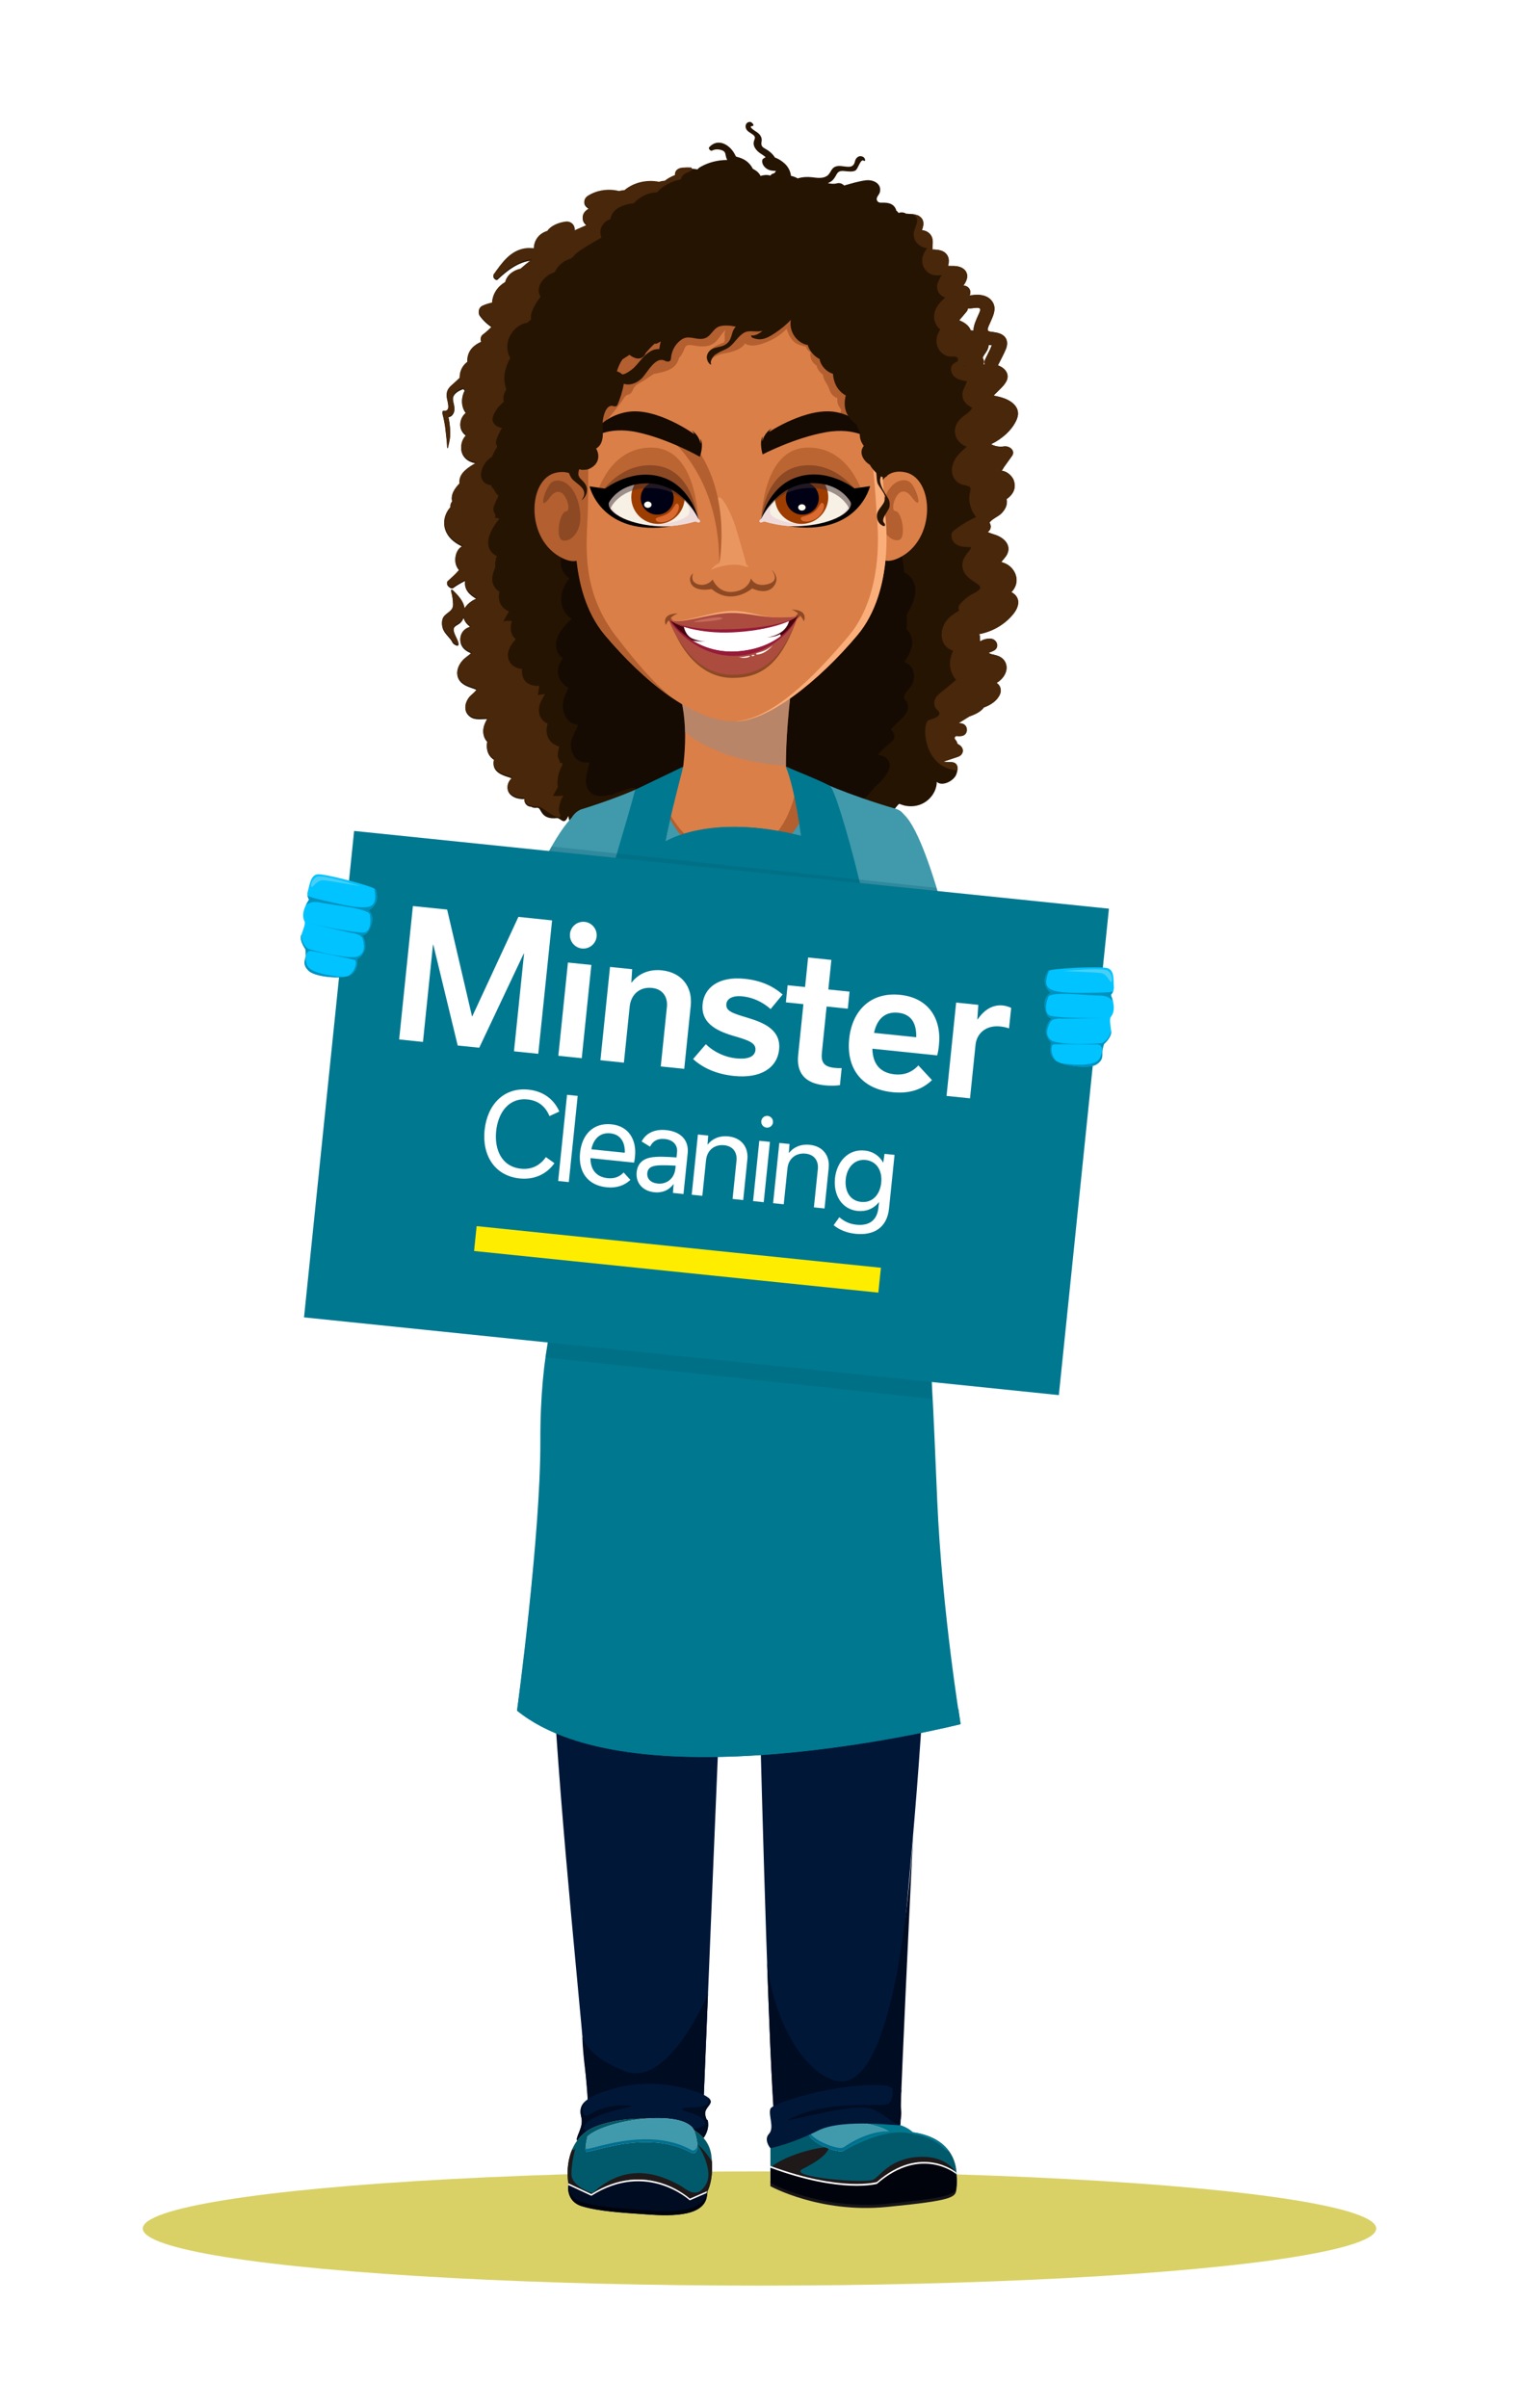 <?xml version="1.0" encoding="UTF-8"?><svg xmlns="http://www.w3.org/2000/svg" xmlns:xlink="http://www.w3.org/1999/xlink" viewBox="0 0 220 348.71"><defs><style>.cls-1{fill:none;}.cls-2{fill:#fba296;opacity:.35;}.cls-2,.cls-3{mix-blend-mode:screen;}.cls-3{fill:#f3ebe0;opacity:.3;}.cls-4{clip-path:url(#clippath);}.cls-5{fill:#f7f0e5;}.cls-6,.cls-7{fill:#faae7a;}.cls-8{fill:#010116;}.cls-9{fill:#00c3ff;}.cls-10,.cls-11{fill:#005a6c;}.cls-12{fill:#006f90;}.cls-13,.cls-14{fill:#007890;}.cls-15{fill:#0092bf;}.cls-16{fill:#00030c;}.cls-17{fill:#000c22;}.cls-18{fill:#001738;}.cls-19{fill:#f5ab1a;}.cls-20{fill:#f78000;}.cls-21{fill:#eedada;}.cls-22{fill:#e9b29e;}.cls-23{fill:#e48461;}.cls-24{fill:#fffff1;}.cls-25{fill:#fff;}.cls-26{fill:#ffec00;}.cls-27{fill:#ffed00;}.cls-28{fill:#ee9a76;}.cls-29{fill:#fda67e;}.cls-30{fill:#9e3d00;}.cls-31{fill:#8d4924;}.cls-32,.cls-33{fill:#b35f2f;}.cls-34{fill:#d8d7d6;}.cls-35{fill:#c14c33;}.cls-36{fill:#ab4c3f;}.cls-37{fill:#e442a2;}.cls-38{fill:#da6a2f;}.cls-39{fill:#d9d166;}.cls-40{fill:#da7f47;}.cls-41{fill:#dc6e47;}.cls-42{fill:#1f191a;}.cls-43{fill:#409aac;}.cls-44{fill:#160b02;}.cls-45{fill:#191619;}.cls-46{fill:#961a3a;}.cls-47{fill:#49030c;}.cls-48{fill:#49270a;}.cls-49{fill:#261403;}.cls-11{mix-blend-mode:difference;opacity:.25;}.cls-50{clip-path:url(#clippath-1);}.cls-51{clip-path:url(#clippath-3);}.cls-52{clip-path:url(#clippath-2);}.cls-53{fill:#968c8c;}.cls-53,.cls-54{mix-blend-mode:multiply;}.cls-53,.cls-54,.cls-7{opacity:.5;}.cls-54{fill:#453133;}.cls-14{filter:url(#drop-shadow-1);}.cls-55{isolation:isolate;}.cls-33{opacity:.8;}</style><filter id="drop-shadow-1" filterUnits="userSpaceOnUse"><feOffset dx="0" dy="2"/><feGaussianBlur result="blur" stdDeviation="5"/><feFlood flood-color="#007890" flood-opacity=".25"/><feComposite in2="blur" operator="in"/><feComposite in="SourceGraphic"/></filter><clipPath id="clippath"><rect class="cls-1" x="64.92" y="106.05" width="70.82" height="109.9" transform="translate(-70.1 244.3) rotate(-84.12)"/></clipPath><clipPath id="clippath-1"><rect class="cls-1" x="64.92" y="106.05" width="70.82" height="109.9" transform="translate(-70.1 244.3) rotate(-84.12)"/></clipPath><clipPath id="clippath-2"><rect class="cls-1" x="64.92" y="106.05" width="70.82" height="109.9" transform="translate(-70.1 244.3) rotate(-84.12)"/></clipPath><clipPath id="clippath-3"><rect class="cls-1" x="64.92" y="106.05" width="70.82" height="109.9" transform="translate(-70.1 244.3) rotate(-84.12)"/></clipPath></defs><g class="cls-55"><g id="Layer_1"><ellipse class="cls-39" cx="110" cy="322.75" rx="89.32" ry="8.27"/><path class="cls-18" d="m124.65,171.11c3.14,5.99,5.44,18.67,8.57,38.89,3.97,25.69-4.31,81.15-4.98,104.28-5.06,5.27-15.81-3.72-15.81-3.72-1.53-12.67-3.42-107.08-3.61-113.46-.24,0-1.53.23-2.42,0-1.74,39.15-4.79,114.39-4.79,114.39h-16.27c1.18-7.06-11.3-96.43-2.71-103.3,15.19-12.15,8.72-30.74,10.82-36.54"/><path class="cls-17" d="m90.49,299.97c6.41,2.47,12.05-11.21,12.05-11.21-.27,6.69-.5,12.31-.67,16.28l-12.45.79-4.31-1.81c0-2.37-.7-5.79-.76-8.97.84,2.31,3.55,3.9,6.13,4.9Z"/><path class="cls-18" d="m101.89,309.64s.74-.93.67-2.06c-.07-1.13-.1.07-.4-1.2-.3-1.27,1.53-1.67.4-2.6-1.13-.93-7.14-2.94-13.01-1.47-5.87,1.47-5.67,3-5.34,4.4.33,1.4-.95,2.89-.61,3.31.34.42,18.29-.38,18.29-.38Z"/><path class="cls-17" d="m83.6,310.03c-.34-.42.94-1.91.61-3.31-.18-.76-.31-1.56.53-2.36-.03.05-.65,1.08-.16,1.86.5.8,1.57-1.33,5.74-1.3,4.17.03-4.8.67-5.74,3.1-.93,2.44,18.18,1.07,17.55-.57-.63-1.63-4.07-1.63-3.24-2.07.83-.43,4.24.33,3.67-1.6,1.13.93-.7,1.33-.4,2.6.3,1.27.33.07.4,1.2.07,1.13-.67,2.06-.67,2.06,0,0-17.94.8-18.29.38Z"/><path class="cls-17" d="m114.54,310.75l-2.2-2.35c-.43-3.55-.8-11.51-1.24-24.13.76,7.21,4.65,15.53,9.82,17.04,9.14,2.67,11.2-33.08,11.38-36.56-.79,16.12-1.55,32.29-1.96,43l-14.54,3.94c-.57-.41-1.01-.74-1.26-.94Z"/><path class="cls-13" d="m132.49,309.1s-1.91-2.71-8.13-1.44c-6.22,1.27,8.13,1.44,8.13,1.44Z"/><path class="cls-19" d="m82.32,316.22s-.94-4.95,2.62-7.53c3.56-2.59,17.23-3.33,18.08,3.48.44,3.48-.55,5.16-.55,5.16,0,0-8.79,5.58-20.16-1.11Z"/><path class="cls-10" d="m82.32,316.22s-.94-4.95,2.62-7.53c3.56-2.59,17.23-3.33,18.08,3.48.44,3.48-.55,5.16-.55,5.16,0,0-8.79,5.58-20.16-1.11Z"/><path class="cls-42" d="m82.9,311.24c.14.44.46-.16.46-.16,0,0-.57,1.85-.6,3.74-.03,1.89,3.06,2.8,3.06,2.8,4.93-4.61,9.76-2.7,12.59-1.15,1.05.57,2.41,2.14,3.77,0,1.37-2.14-1.1-5.84-1.1-5.84,0,0,1.04.79,2.03,2.42.18,2.88-.63,4.28-.63,4.28,0,0-8.79,5.58-20.16-1.11,0,0-.49-2.57.58-4.98Z"/><path class="cls-34" d="m82.32,316.22s-.52,2.57,1.98,3.31c2.49.75,5.88.93,8.98,1.15,3.1.22,8.7.61,9.11-2.67.06-.47.09-.69.09-.69l-2.57,1.12s-6.21-5.78-14.26-.67l-3.33-1.56Z"/><path class="cls-17" d="m82.32,316.22s-.52,2.57,1.98,3.31c2.49.75,5.88.93,8.98,1.15,3.1.22,8.7.61,9.11-2.67.06-.47.09-.69.09-.69l-2.57,1.12s-6.21-5.78-14.26-.67l-3.33-1.56Z"/><path class="cls-25" d="m99.91,318.68s-6.21-5.78-14.26-.67l-3.33-1.56s-.03.17-.04.42c-.01-.39.04-.66.04-.66l3.33,1.56c8.05-5.12,14.26.67,14.26.67l2.57-1.12s-.01.08-.04.25l-2.54,1.1Z"/><path class="cls-16" d="m84.3,318.93c2.49.75,5.88.93,8.98,1.15,3.1.22,8.7.61,9.11-2.67,0-.02,0-.03,0-.05l.09-.04s-.03.22-.09.69c-.41,3.28-6,2.89-9.11,2.67-3.1-.22-6.49-.41-8.98-1.15-2.02-.6-2.06-2.4-2.01-3.06.07.82.45,2,2.01,2.46Z"/><path class="cls-34" d="m85.09,309.39s-.42,1.71-.23,2.2c.18.5,8.9-3.47,15.42.27,0,0,1.39.28.33-3.13-1.06-3.41-12.65-1.87-15.52.66Z"/><path class="cls-43" d="m85.09,309.39s-.42,1.71-.23,2.2c.18.5,8.9-3.47,15.42.27,0,0,1.39.28.33-3.13-1.06-3.41-12.65-1.87-15.52.66Z"/><path class="cls-12" d="m84.85,311.18c.18.5,8.9-3.47,15.42.27,0,0,.65.13.72-.87.09,1.44-.72,1.28-.72,1.28-6.52-3.74-15.24.22-15.42-.27-.05-.13-.05-.35-.04-.6,0,.07.02.14.04.19Z"/><path class="cls-19" d="m138.52,315.34s.86-7.22-9.73-6.62c0,0-8.42-3.84-17.21,2.4v5.49s25.53,5.35,26.94-1.27Z"/><path class="cls-10" d="m138.52,315.34s.86-7.22-9.73-6.62c0,0-8.42-3.84-17.21,2.4v5.49s25.53,5.35,26.94-1.27Z"/><path class="cls-45" d="m111.58,314.41v2.21s7.13,3.95,16.82,3.01c9.68-.94,9.97-1.4,10.12-2.54.15-1.14,0-1.74,0-1.74,0,0-5.03-4.22-11.5,1.41,0,0-5.1,1.47-15.43-2.34Z"/><path class="cls-42" d="m111.71,315.83l-.13-1.89c2.36-2.1,8.67-3.42,8.43-2.77-.31.85-1.48,1.82-3.79,2.97-2.31,1.16,9.06,2.13,10.26,1.53.99-.49,2.38-3.08,6.63-3.29,4.16-.2,5.42,2.31,5.41,2.5,0,0-.29,1.01-.68,1.72-4.32,4.6-26.12-.78-26.12-.78Z"/><path class="cls-16" d="m111.58,313.95v2.21s7.13,3.95,16.82,3.01c9.68-.94,9.97-1.4,10.12-2.54.15-1.14,0-1.74,0-1.74,0,0-5.03-4.22-11.5,1.41,0,0-5.1,1.47-15.43-2.34Z"/><path class="cls-25" d="m126.98,316.03c6.47-5.63,11.5-1.41,11.5-1.41,0,0,.02.11.04.31,0-.04-.01-.06-.01-.06,0,0-5.03-4.22-11.5,1.41,0,0-5.1,1.47-15.43-2.34v1.97s-.03-.02-.03-.02v-2.21c10.34,3.81,15.43,2.34,15.43,2.34Z"/><path class="cls-34" d="m128.71,308.68s-2.81.25-6.55,2.81c-.84.58-7.13-2.04-4.3-3.41s8.67-.81,10.86.6Z"/><path class="cls-43" d="m128.71,308.68s-2.81.25-6.55,2.81c-.84.58-7.13-2.04-4.3-3.41s8.67-.81,10.86.6Z"/><path class="cls-12" d="m122.16,311c3.74-2.56,6.55-2.32,6.55-2.32,0,0-2.81.25-6.55,2.81-.73.5-5.55-1.4-4.98-2.8.47,1.31,4.33,2.76,4.98,2.31Z"/><path class="cls-13" d="m128.69,308.67s.03.01.03.01c5.15-.29,7.59,1.26,8.74,2.94-.21-.08-.43-.19-.63-.36-.43-.37-1.61-1.87-5.61-2.38-3.92-.5-9.15,2.71-9.09,2.66,2.26-1.7,4.42-2.57,6.56-2.88Z"/><path class="cls-18" d="m128.3,302.04c.8.07,1.37.8,1.27,1.6-.07.55-.16,1.12-.24,1.47-.2.8,1.3.71,1.13,1.67-.16.95-.3.88-.13.97.52.29-8.13-1.08-11.88.83s-6.87,2.54-6.87,2.54c0,0-1.03-1.19-.21-2.08.83-.88-.12-2.69.21-3.63.3-.88,10.16-3.94,16.72-3.37Z"/><path class="cls-17" d="m115.49,306.38c5.43-2.22,11.92-1.25,12.95-1.6,1.02-.35.82-2.21.82-2.23.24.29,1.33-.18,1.28.22-.07.55-.05,1.46-.07,1.82-.04.79.17,1.23,0,2.19-.07.42.01.99-.12,1.01-.83-.14-2.83-1.99-4.17-2.39-3.48-1.03-16.11,3.2-10.68.98Z"/><path class="cls-22" d="m127.72,180.38c-.02.05-.03.08-.03.08,0,0,.01-.03.03-.08Z"/><path class="cls-49" d="m147.33,86.64c-.16-.38-.47-.67-.86-.87.53-.54.83-1.25.73-2.03-.08-.65-.43-1.27-.97-1.72-.28-.24-.62-.42-.98-.54-.07-.02-.16-.06-.24-.09.27-.3.6-.73.66-.81.35-.49.48-1.08.27-1.63-.23-.63-.87-1.11-1.52-1.38-.33-.14-.68-.22-1.01-.35-.55-.23-.18-.19-.65-.04.77-.24.87-1.01.54-1.48.32-.5,1.24-.89,1.63-1.25.65-.6,1.02-1.34.85-2.16.9-.64,1.45-1.53,1.03-2.72-.21-.61-.95-1.31-1.74-1.39.13-.15.23-.38.32-.51.39-.54.78-1.09,1.17-1.63.54-.75-.35-1.51-1.19-1.38-.64.1-1.3-.02-1.85-.32,0,0,.02,0,.03-.01,1.59-.78,3.06-2.06,3.7-3.6.72-1.73-.84-2.85-2.54-3.25-.23-.05-.46-.1-.69-.16-.04-.01-.08-.02-.12-.04,0,0,0,0,0,0,.18-.17.35-.34.52-.51.59-.6,1.44-1.31,1.5-2.15.05-.77-.55-1.37-1.3-1.66-.03-.01-.07-.02-.1-.04.38-.76.8-1.52,1.13-2.3.28-.66.33-1.4-.26-1.95-.45-.41-1.06-.5-1.66-.59-.21-.03-.55-.03-.66-.21-.11-.18.11-.66.18-.81.49-1.16,1.3-2.44.29-3.59-.5-.57-1.29-.78-2.07-.77-.35,0-.7.07-1.05.09.29-.54,0-1.37-.89-1.43.38-.55.69-1.16.47-1.79-.23-.66-.92-.97-1.64-1.03-.34-.03-.67,0-1.01-.02,0,0-.03,0-.06,0,.12-.26.12-.76.1-.94-.04-.4-.25-.77-.6-1.03-.33-.24-.71-.33-1.12-.37-.18-.02-.42-.06-.6-.03-.01,0-.02,0-.03,0-.03-.6.15-1.2-.08-1.79-.14-.36-.43-.67-.81-.85-.2-.09-.42-.15-.64-.17.29-.74.4-1.56-.45-2.07-.31-.18-.65-.25-1.01-.28-.15-.01-.3-.01-.45-.02-.13,0-.44-.1-.23.05-.36-.25-.83-.35-1.22-.17-.09-.14-.21-.27-.35-.36,0-.04-.01-.09-.02-.13-.07-.19-.2-.4-.35-.55-.36-.35-.89-.45-1.39-.46-.42-.01-.84.1-1.03-.34-.18-.43.36-.81.44-1.23.24-1.17-.93-1.82-2.11-1.66-1.03.14-2.07.46-3.09.75-.25-.28-.64-.43-1.07-.31-.43.11-.86.05-1.29-.04.07-.03.14-.05.21-.09.45-.2.67-.5.91-.9.2-.34.28-.62.71-.74.28-.07.63,0,.92.02.42.03.88.09,1.26-.12.37-.21.72-1.67,1.14-1.44.43.24.25-.36,0-.51-.41-.24-.81-.12-1.07.27-.15.22-.15.51-.28.74-.26.44-.65.42-1.09.39-.55-.04-1.14-.22-1.67.02-.6.27-.64,1.01-1.19,1.34-.63.39-1.43.26-2.13.17-.71-.08-1.4-.04-2.08.17-.3-.18-.62-.3-.97-.37-.05-.49-.25-.98-.54-1.37-.36-.48-1.06-1.03-1.79-1.29-.31-.53-.87-.98-1.38-1.26-.52-.28-.65-.49-.55-1.07.05-.27.02-.49-.11-.73-.13-.26-.35-.46-.58-.62-.13-.09-1.39-.83-.64-.88.39-.03-.06-.57-.3-.59-.44-.04-.73.31-.68.73.07.64.71.81,1.13,1.17.45.37.06.67.03,1.13-.02.28.08.55.23.79.19.3.48.56.78.76.05.04.57.35.73.54-.12.05-.23.11-.33.19-.02.01-.04.03-.05.04,0,0-.01,0-.02.01,0,0,0,0,0,0-.16.18-.12.54-.01.77.22.48.72.84,1.25.91.2.03.42.06.62.04,0,0,0,0,.01,0-.01.05-.02.1-.03.1-.11.22-.21.26-.44.33-.14.04-.24.14-.3.26-.51-.15-.97-.09-1.44.05-.23-.49-.64-.79-1.11-1.03-.23-.44-.53-.83-.96-1.14-.4-.29-.84-.46-1.33-.59-.06-.02-.11-.03-.15-.04-.09-.18-.21-.4-.24-.45-.76-1.35-2.45-2.27-3.66-.89-.15.17.22.58.41.48.48-.25,1.01-.23,1.52-.03.51.21.41.63.57,1.09.04.1.08.2.12.29-1.39,0-2.77.35-3.95,1.05-.15.09-.26.19-.34.31-.74-.12-1.49-.16-2.24-.08-.67.07-1.1.49-1.03,1.07-.53.2-1.03.47-1.48.82-.28.02-.56.06-.81.16-1.82-.36-3.68.08-5.04,1.21-.27.01-.53.05-.77.12-1.53-.37-3.17-.16-4.52.69-.55.35-.72,1.01-.21,1.47.13.12.27.23.41.33-.47.28-.84.62-.93,1.09-.1.53.16.99.63,1.31-.61.27-1.23.54-1.84.81.17-.58-.38-1.39-1.29-1.27-1.01.13-2.14.59-2.64,1.34-.66.21-1.23.59-1.6,1.22-.24.41-.36.86-.35,1.3-.39-.03-.78-.05-1.2,0-2.23.3-3.46,2.15-4.64,3.8-.18.26.34.81.59.58,1.38-1.3,3.02-2.58,4.94-2.76-.56.43-1.1.87-1.63,1.34-1.08.23-1.98.94-2.22,1.93-1.07.63-1.82,1.67-1.9,2.98-.48.09-.94.24-1.41.46-.49.23-.67.87-.38,1.28.48.67,1.07,1.24,1.78,1.69-.4.43-.84.82-1.32,1.19-.38.29-.38.7-.19,1.03-1.08.46-1.92,1.22-2.05,2.44-.02.16-.01.32,0,.48-.55.41-.94.99-1.07,1.7-.03.19-.05.39-.04.61-.37.34-.73.69-1.11,1.02-.54.47-.85.91-.77,1.64.05.53.71,2.27-.43,2.12-.18-.02-.23.17-.19.29.21.82.38,1.66.46,2.5.07.79.21,1.62.22,2.4,0,.04.1.12.11.07.19-.83.37-1.44.34-2.3-.03-.74-.13-1.46-.28-2.18.36-.04.64-.27.8-.66.34-.82-.43-1.69,0-2.46.26-.46.79-.73,1.36-.96.08.1.16.2.26.28-.59,1.03-.62,2.32.17,3.28-.69.5-1.03,1.45-.77,2.22.15.44.43.77.79,1.01-.44.44-.72.99-.75,1.69-.03.71.29,1.39.93,1.83.35.24.78.38,1.21.45.03,0,.07.01.12.02-1.21.67-2.47,1.5-2.51,2.68,0,.12,0,.23.03.34-.72.73-1.36,1.66-1.06,2.61-.23.22-.32.54-.27.84-.86.95-1.2,2.26-.61,3.49.5,1.03,1.4,1.64,2.43,2.13-.96.36-1.33,1.76-1,2.64.11.3.27.56.47.78-.05.06-.09.11-.14.17-.47.56-1.04,1.03-1.57,1.53-.34.32.46,1.09.83.82.56-.4,1.14-.73,1.73-1.03-.24,1.23.64,2.09,1.72,2.66-.27.15-.57.28-.76.41-.44.29-.82.63-1.04,1.05-.15-1.02-.94-1.88-1.73-2.63-.07-.07-.29-.13-.24.04.18.63.28,1.31.29,1.96.01.98-.66,1.11-1.24,1.7-.42.42-.43,1.09-.28,1.63.26.89,1.06,1.33,1.44,2.13.14.29,1.02.75.85.13-.16-.61-.8-1.46-.68-2.11.08-.44.58-.56.88-.81.25-.2.44-.49.55-.79.13.48.46.92.91,1.24.03.02.06.04.09.06-.06.06-.12.12-.18.18-.91.28-1.44,1.18-1.26,2.07.16.83.84,1.31,1.63,1.61-.42.41-.99.74-1.35,1.15-.63.72-1.02,1.68-.55,2.56.39.73,1.16,1.04,1.96,1.31.11.04.63.22.64.24.07.22-.91.98-1.04,1.15-.59.72-.88,1.72-.2,2.48.73.82,1.71.61,2.72.59.03,0,.07,0,.1,0,0,.01,0,.02,0,.03-.08.12-.14.25-.21.38-.25.48-.43.98-.41,1.51.02.53.23,1.03.6,1.41-.09.33-.11.7-.04,1.1.11.66.5,1.17,1.02,1.5-.05.15-.08.31-.09.48-.03,1.24,1.15,1.71,2.26,2.04.15.04.37.19.47.15,0,0,0,0,0,.01-.1.14-.3.3-.37.4-.29.42-.43.88-.27,1.37.16.48.57.82,1.08,1.02.26.1.53.15.81.18.16.02.33.02.49,0,0,0,0,0,0,0-.08.52.31,1.11.98,1.12.22.14.49.2.82.15.76-.13.36,1.79,2.96,1.49.57.07,1,1.14,1.59-.3.99,4.94,2.6,1.15,3.2,1.26.79.14,1.87.71,2.51.47.65.57-.71-1.83.25-1.83,1.04,0,1.95-.4,2.77-.92.33.89.92,1.66,1.85,1.92.21.84.84,1.54,1.78,1.96.89.39,1.83.4,2.75.25.2.41.72.7,1.25.57,1.76-.4,3.45-1,5.04-1.79.11.16.22.32.33.47.3.44.93.59,1.44.34,1.51-.76,3.02-1.52,4.54-2.28.14-.07.29-.15.43-.22.6-.15,1.19-.29,1.76-.42.3.24.51.57.9.75,1.93.92,3.56-.85,5.15-1.52,1.09-.46,1.86.32,2.96.35,1.47.04,2.48-.93,3.84-1.18,1.43-.27,2.13,3.13,4.4.94.22-.21.55-.73.79-.88.14.02.67.35,1.71.35,2.15,0,3.71-1.77,3.73-3.53.79.72,2.46-.14,2.82-1.07.35-.89.28-1.83-.83-1.8-.36,0-.7-.01-1.04-.08.69-.23,1.37-.46,2.06-.68.88-.29,1.01-1.23.25-1.72-.1-.06-.2-.13-.3-.19-.02-.19-.1-.38-.27-.56-.21-.21-.13-.5.14-.56.24.04.49.04.76,0,1.01-.16,1-1.64,0-1.81-.15-.03-.31-.04-.45-.05l1.55-.96c.76-.28,1.5-.59,2.02-1.19.03-.04.06-.08.09-.12,1.04-.37,1.97-1.02,2.35-1.94.24-.59.06-1.26-.51-1.62.14-.08.28-.17.4-.27.58-.46,1.01-1.13,1.05-1.82.04-.67-.28-1.32-.94-1.68-.37-.2-.77-.28-1.19-.37-.11-.02-.34-.12-.46-.22.25-.08.49-.18.73-.3.92-.47.5-1.73-.53-1.75-.53,0-.98.13-1.35.36-.03,0-.07,0-.1,0,0-.21-.01-.41-.02-.62,0-.15-.04-.28-.1-.39,2-.39,3.75-1.44,4.94-2.92.53-.66.93-1.51.58-2.31Zm-5.63-41.04c-.31.7-.7,1.51-.72,2.27-.13-.01-.26-.02-.39-.02-.24-.67-.89-1.15-1.67-1.45.36-.42.71-.84,1.07-1.27.12-.14.17-.29.17-.45.26,0,.52-.02.78-.05.25-.03.83-.15.99.08.13.19-.15.71-.22.88Zm.93,7.17c-.08,0-.15.01-.21.02.16-.32.09-.68-.1-.96.13-.39.49-.76.67-1.12.12-.24.19-.5.22-.75.16.03.31.04.45.04-.1.17-.2.47-.25.58l-.73,1.48c-.12.25-.12.5-.04.71Z"/><path class="cls-48" d="m99.25,25.12c.18-.09.36-.17.54-.24.05-.02.1-.04.15-.07.11-.08.23-.15.35-.21,0,0,.02,0,.02,0-.06-.12-.12-.23-.18-.34-.44-.03-.89-.02-1.34.02-.67.07-1.1.49-1.03,1.07-.53.2-1.03.47-1.48.82-.28.02-.56.06-.81.16-1.82-.36-3.68.08-5.04,1.21-.27.01-.53.05-.77.12-1.53-.37-3.17-.16-4.52.69-.55.35-.72,1.01-.21,1.47.13.12.27.23.41.33-.47.28-.84.62-.93,1.09-.1.53.16.99.63,1.31-.61.27-1.23.54-1.84.81.17-.58-.38-1.39-1.29-1.27-1.01.13-2.14.59-2.64,1.34-.66.21-1.23.59-1.6,1.22-.24.41-.36.86-.35,1.3-.39-.03-.78-.05-1.2,0-2.23.3-3.46,2.15-4.64,3.8-.18.26.34.81.59.58,1.38-1.3,3.02-2.58,4.94-2.76-.56.43-1.1.87-1.63,1.34-1.08.23-1.98.94-2.22,1.93-1.07.63-1.82,1.67-1.9,2.98-.48.09-.94.24-1.41.46-.49.23-.67.87-.38,1.28.48.67,1.07,1.24,1.78,1.69-.4.43-.84.82-1.32,1.19-.38.29-.38.7-.19,1.03-1.08.46-1.92,1.22-2.05,2.44-.02.16-.01.32,0,.48-.55.41-.94.99-1.07,1.7-.03.19-.05.39-.04.61-.37.34-.73.69-1.11,1.02-.54.47-.85.91-.77,1.64.05.53.71,2.27-.43,2.12-.18-.02-.23.17-.19.29.21.82.38,1.66.46,2.5.07.79.21,1.62.22,2.4,0,.04.1.12.11.07.19-.83.37-1.44.34-2.3-.03-.74-.13-1.46-.28-2.18.36-.04.64-.27.8-.66.34-.82-.43-1.69,0-2.46.26-.46.79-.73,1.36-.96.08.1.16.2.26.28-.59,1.03-.62,2.32.17,3.28-.69.5-1.03,1.45-.77,2.22.15.44.43.77.79,1.01-.44.44-.72.99-.75,1.69-.03.71.29,1.39.93,1.83.35.24.78.38,1.21.45.03,0,.07.01.12.02-1.21.67-2.47,1.5-2.51,2.68,0,.12,0,.23.03.34-.72.73-1.36,1.66-1.06,2.61-.23.22-.32.54-.27.84-.86.95-1.2,2.26-.61,3.49.5,1.03,1.4,1.64,2.43,2.13-.96.36-1.33,1.76-1,2.64.11.3.27.56.47.78-.05.06-.09.11-.14.17-.47.56-1.04,1.03-1.57,1.53-.34.32.46,1.09.83.82.56-.4,1.14-.73,1.73-1.03-.24,1.23.64,2.09,1.72,2.66-.27.15-.57.28-.76.41-.44.29-.82.63-1.04,1.05-.15-1.02-.94-1.88-1.73-2.63-.07-.07-.29-.13-.24.04.18.63.28,1.31.29,1.96.01.98-.66,1.11-1.24,1.7-.42.42-.43,1.09-.28,1.63.26.89,1.06,1.33,1.44,2.13.14.29,1.02.75.85.13-.16-.61-.8-1.46-.68-2.11.08-.44.58-.56.88-.81.25-.2.44-.49.55-.79.13.48.46.92.91,1.24.03.02.06.04.09.06-.06.06-.12.12-.18.18-.91.28-1.44,1.18-1.26,2.07.16.83.84,1.31,1.63,1.61-.42.41-.99.74-1.35,1.15-.63.72-1.02,1.68-.55,2.56.39.73,1.16,1.04,1.96,1.31.11.04.63.22.64.24.07.22-.91.98-1.04,1.15-.59.72-.88,1.72-.2,2.48.73.82,1.71.61,2.72.59.03,0,.07,0,.1,0,0,.01,0,.02,0,.03-.08.12-.14.25-.21.38-.25.48-.43.98-.41,1.51.02.53.23,1.03.6,1.41-.09.33-.11.7-.04,1.1.11.66.5,1.17,1.02,1.5-.05.15-.08.31-.09.48-.03,1.24,1.15,1.71,2.26,2.04.15.04.37.19.47.15,0,0,0,0,0,.01-.1.14-.3.3-.37.4-.29.42-.43.88-.27,1.37.16.48.57.82,1.08,1.02.26.1.53.15.81.18.16.02.33.02.49,0,0,0,0,0,0,0-.08.52.31,1.11.98,1.12.22.14.49.2.82.15.76-.13,2.19,1.48,2.96,1.49.4.05.24.36.47-.22-.21-.36-.28-.8-.2-1.25.1-.58.32-1.1.59-1.6,0,0,0,0,0,0-.5.02-1.01.08-1.48.03.21-.42.44-.84.69-1.25-.1-.91,0-1.74.37-2.62.11-.25.24-.51.36-.77-.08-.05-.15-.1-.21-.16-.1,0-.21,0-.31,0,.04-.06.09-.13.13-.19-.3-.38-.43-.89-.3-1.4.06-.25.12-.5.17-.75-.82-.26-1.5-.77-1.75-1.69-.15-.55-.09-1.11.07-1.64-.22-.1-.43-.24-.62-.41-.64-.59-.76-1.48-.54-2.27.16-.57.48-1.09.78-1.61-.05,0-.09.02-.14.03-.17.04-.6.07-.89.14.07-.33.13-.91.15-1,.02-.12.04-.23.07-.35-.34.01-.68.01-1.01-.08-1.28-.35-1.58-1.31-1.5-2.35-.36-.04-.71-.14-1.03-.31-.88-.48-1.21-1.46-.91-2.37.2-.61.58-1.15,1.03-1.66-.48-.36-.77-.91-.73-1.75.02-.29.07-.58.16-.85-.41-.09-.83-.06-1.23.06.25-.5.52-.98.81-1.46-.87-.4-1.49-1.09-1.46-2.24,0-.22.04-.43.08-.64-.54-.26-.98-1.02-1.02-1.49-.06-.7.13-1.38.42-2.03-.07-.53.03-1.08.21-1.62-.2-.09-.39-.22-.57-.38-.71-.66-.8-1.66-.51-2.53.3-.9.84-1.73,1.46-2.5-.06-.02-.12-.04-.18-.06-.23-.07-.39-.04-.42-.14-.03-.09.01-.21.07-.33-.43-.5-.46-1.25.07-1.91-.34.42.14-.43.19-.54.04-.1.09-.21.14-.32-.02-.03-.04-.06-.06-.1-.22-.17-.39-.4-.48-.69.11.37-.16-.19-.03-.04-.12-.15-.25-.29-.37-.44-.07-.1-.13-.2-.19-.3-.99-.07-1.53-.95-1.37-1.86.18-.97.77-1.74,1.55-2.24.05-.13.12-.26.19-.38.16-.37.36-.74.59-1.09-.18-.29-.25-.64-.13-1.01.21-.6.5-1.16.82-1.71-.83-.06-1.63-.79-1.3-1.67.32-.87.88-1.56,1.56-2.11-.13-.47-.06-.98.17-1.44.05-.11.11-.21.18-.31-.21-.73-.35-1.46-.24-2.24.12-.84.42-1.63.83-2.37-.2-.32-.34-.69-.4-1.09-.25-1.56.69-3.18,2.19-3.82.23-.1.46-.15.68-.18.17-.17.35-.33.54-.48-.1-.57.09-1.15.35-1.68.26-.54.62-1.09,1.02-1.61-.38-.58-.34-1.32.01-1.94.45-.8,1.21-1.34,2.07-1.64.04-.11.09-.22.16-.33.47-.8,1.28-1.38,2.19-1.62.03-.04.06-.07.1-.1.08-.07.15-.13.23-.19.3-.42.77-.75,1.19-1.02.78-.51,1.58-.99,2.4-1.44.17-.09.32-.19.47-.29-.22-.57-.23-1.2.14-1.78.29-.45.7-.74,1.16-.89.11-.67.51-1.28,1.24-1.68.64-.35,1.39-.54,2.14-.61.03-.04.06-.07.09-.1.82-.86,2.06-1.46,3.28-1.49.82-.95,2.12-1.59,3.46-1.88.07-.34.28-.65.61-.82Z"/><path class="cls-48" d="m132.83,31.18c-.07-.03-.13-.05-.2-.07,0,0-.02,0-.03,0-.07-.02-.14-.03-.21-.05,0,0-.01,0-.02,0-.07-.01-.15-.02-.23-.03h0c.21.09.39.22.54.41.47.63-.3,1.66-.34,2.36-.05.82.36,1.53,1.12,1.9.26.13.54.2.83.26-.58.7-.92,1.54-.6,2.5.2.59.67,1.1,1.29,1.3.29.1.62.12.93.12.15,0,.31-.02.46-.03,0,0,.02,0,.02,0-.11.2-.24.39-.34.59-.24.47-.41.96-.28,1.49.13.54.55.96,1.07,1.15.02,0,.04.01.06.02-.79.7-1.51,1.45-1.6,2.59-.07.79.29,1.55.87,2.04-.52.82-.76,1.74-.28,2.71.3.6.82,1.02,1.49,1.17.31.07.85-.05,1.13.09.31.16.36.6,0,.74-.44.17-.77.5-.77.98,0,.76.47,1.29,1.19,1.53.3.1.67.21.99.24.05,0,.08,0,.11.01-.14.63-.59,1.16-.63,1.83-.06.86.39,1.45,1.14,1.87.11.06.25.2.24.13.02.13-.2.39-.28.48-.29.33-.72.56-1.06.84-.7.57-1.22,1.36-1.13,2.27.09,1,.82,1.76,1.71,2.07-.22.22-.46.41-.67.6-.5.46-.93.96-1.21,1.58-.55,1.22-.31,2.66,1.04,3.25.4.17,1.22.18,1.35.53.1.26-.09.78-.12,1.06-.04.33-.03.64.01.97.11.81.44,1.57.95,2.2-1.17.53-2.25,1.2-3.27,2-.3.24-.34.65-.27.99.13.64.65,1.08,1.29,1.24.31.08.66.09.98.11.12,0,.26.03.38.03.08,0,.13.01.16.03-.05.3-.36.59-.52.81-.28.36-.53.73-.65,1.16-.2.71-.04,1.42.42,2,.38.48.89.8,1.39,1.14.25.18.75.43.67.79-.09.41-1.07.81-1.38,1-.61.39-1.13.81-1.57,1.38-.21.28-.21.6-.08.87-.71.43-1.41.86-1.9,1.55-.71,1-.93,2.49-.13,3.49.18.22.39.42.65.56.14.08.29.15.44.19.02,0,.05.01.07.02-.26.53-.45,1.23-.46,1.79-.02.9.3,1.76.87,2.44-.49.41-.98.82-1.47,1.24-.59.49-1.49,1.02-1.65,1.82-.07.32-.02.67.13.96.12.24.48.46.56.7.22.64-1.08.96-1.5,1.09-1.03.32-.96,6.76,3.97,7.29.05.01.1.02.15.03.19-.56-.15-1.23-.96-1.21-.36,0-.7-.01-1.04-.08.69-.23,1.37-.46,2.06-.68.88-.29,1.01-1.23.25-1.72-.1-.06-.2-.13-.3-.19-.02-.19-.1-.38-.27-.56-.21-.21-.13-.5.14-.56.24.04.49.04.76,0,1.01-.16,1-1.64,0-1.81-.15-.03-.31-.04-.45-.05l1.55-.96c.76-.28,1.5-.59,2.02-1.19.03-.04.06-.08.09-.12,1.04-.37,1.97-1.02,2.35-1.94.24-.59.06-1.26-.51-1.62.14-.08.28-.17.4-.27.58-.46,1.01-1.13,1.05-1.82.04-.67-.28-1.32-.94-1.68-.37-.2-.77-.28-1.19-.37-.11-.02-.34-.12-.46-.22.25-.08.49-.18.73-.3.92-.47.5-1.73-.53-1.75-.53,0-.98.13-1.35.36-.03,0-.07,0-.1,0,0-.21-.01-.41-.02-.62,0-.15-.04-.28-.1-.39,2-.39,3.75-1.44,4.94-2.92.53-.66.93-1.51.58-2.31-.16-.38-.47-.67-.86-.87.53-.54.83-1.25.73-2.03-.08-.65-.43-1.27-.97-1.72-.08-.06-.15-.12-.24-.18h0c-.06-.04-.13-.08-.2-.12-.03-.02-.06-.03-.08-.04-.05-.03-.1-.05-.15-.07-.03-.01-.05-.02-.08-.03-.08-.03-.15-.06-.23-.09-.07-.02-.16-.06-.24-.09.27-.3.6-.73.66-.81.35-.49.48-1.08.27-1.63-.23-.63-.87-1.11-1.52-1.38-.33-.14-.68-.22-1.01-.35-.55-.23-.18-.19-.65-.04.77-.24.87-1.01.54-1.48.32-.5,1.24-.89,1.63-1.25.65-.6,1.02-1.34.85-2.16.9-.64,1.45-1.53,1.03-2.72-.21-.61-.95-1.31-1.74-1.39.13-.15.23-.38.32-.51.39-.54.78-1.09,1.17-1.63.54-.75-.35-1.51-1.19-1.38-.64.1-1.3-.02-1.85-.32,0,0,.02,0,.03-.01,1.59-.78,3.06-2.06,3.7-3.6.72-1.73-.84-2.85-2.54-3.25-.23-.05-.46-.1-.69-.16-.04-.01-.08-.02-.12-.04,0,0,0,0,0,0,.18-.17.35-.34.52-.51.59-.6,1.44-1.31,1.5-2.15.05-.77-.55-1.37-1.3-1.66-.03-.01-.07-.02-.1-.04.38-.76.8-1.52,1.13-2.3.28-.66.33-1.4-.26-1.95-.45-.41-1.06-.5-1.66-.59-.21-.03-.55-.03-.66-.21-.11-.18.11-.66.18-.81.49-1.16,1.3-2.44.29-3.59-.5-.57-1.29-.78-2.07-.77-.35,0-.7.07-1.05.09.29-.54,0-1.37-.89-1.43.38-.55.69-1.16.47-1.79-.23-.66-.92-.97-1.64-1.03-.34-.03-.67,0-1.01-.02,0,0-.03,0-.06,0,.12-.26.12-.76.1-.94-.04-.4-.25-.77-.6-1.03-.33-.24-.71-.33-1.12-.37-.18-.02-.42-.06-.6-.03-.01,0-.02,0-.03,0-.03-.6.15-1.2-.08-1.79-.14-.36-.43-.67-.81-.85-.2-.09-.42-.15-.64-.17.29-.74.4-1.56-.45-2.07-.07-.04-.13-.07-.2-.1,0,0-.01,0-.02,0Zm6.96,21.9c-.32.04-.11-.23,0,0h0Zm3.19-2.37c.12-.24.19-.5.22-.75.16.03.31.04.45.04-.1.17-.2.47-.25.58l-.73,1.48c-.12.25-.12.5-.04.71-.08,0-.15.01-.21.02.16-.32.09-.68-.1-.96.13-.39.49-.76.67-1.12Zm-2.99-5.58c.12-.14.17-.29.17-.45.26,0,.52-.02.78-.05.25-.03.83-.15.99.08.13.19-.15.71-.22.88-.31.7-.7,1.51-.72,2.27-.13-.01-.26-.02-.39-.02-.24-.67-.89-1.15-1.67-1.45.36-.42.71-.84,1.07-1.27Z"/><path class="cls-44" d="m131.03,95.91s-.03-.01-.04-.02c.03-.06.07-.11.1-.16.75-1.17,1.45-2.48.76-3.85-.14-.29-.36-.53-.54-.79.05-.68.05-1.37.02-2.05.14-.29.31-.57.45-.83.62-1.17,1.1-2.45.63-3.75-.23-.62-.67-1.14-1.26-1.47-.07-.04-.13-.07-.2-.1-.02-.22-.04-.45-.06-.67-.11-1.03-.27-2.06-.59-3.05.27-.99.33-2.03.12-3.06-.33-1.64-2.21-1.87-3.67-2.04-1.73-.21-3.46-.08-5.19.05-.69.05-1.37.09-2.06.13,5.6-1.19,6.87-5.85,6.87-5.85l-2.64.65s-4.09-3.11-8.6-1.47c-3.9,1.42-4.92,5.77-4.92,5.77,0,0,2.17-4.91,7.26-5.03,4.14-.09,5.59,2.42,5.75,2.72.02.16.03.38-.12.66-1.23,1.96-5.91,2.83-8.94,2.62.25.04.49.07.73.09-6.86.14-13.74-.06-20.53.99-3.15.48-6.21,1.28-9.18,2.35-.54-.65-1.9-.44-1.88.61,0,.03,0,.06,0,.09-.04.02-.08.04-.12.06-.09.04-.19.08-.28.12-.22.09-.36.22-.45.37-.75.62-1.28,1.46-1.26,2.47.02.95.52,1.78,1.26,2.28-.65.85-1.14,1.78-1.18,2.87-.02.68.13,1.38.49,1.97.17.28.4.55.66.76.01,0,.21.18.35.27,0,0,0,.01,0,.02-.98.96-2.13,2.1-2.24,3.51-.05.66.13,1.38.61,1.87.13.13.26.22.4.3-.55.72-.91,1.56-.69,2.48.19.77.76,1.46,1.48,1.78-.18.47-.42.92-.59,1.39-.23.65-.29,1.35-.15,2.02.13.63.48,1.24,1.03,1.61.33.22.66.32,1.05.38,0,0,0,0,0,0,0,.03-.01.06-.02.09-.2.78-.74,1.43-.9,2.23-.13.66-.06,1.39.26,1.99.31.58.83,1.02,1.51,1.13.28.05.57.04.85-.02-.13.54-.26,1.08-.37,1.62-.17.76-.28,1.59.15,2.3.71,1.17,2,1.09,3.22.78.3.03.6-.05.81-.24.31-.1.6-.2.87-.28.49-.15,1.04-.41,1.56-.48.45-.06.47.21.57.62.22.88.27,1.76.99,2.43,1.27,1.18,3.14.91,4.6.27.76-.33,1.53-.84,2.38-.93.88-.09,1.23.26,1.41,1.04.15.66.26,1.33.77,1.84.66.67,1.67.72,2.53.43.87-.29,1.58-.81,2.36-1.25.84-.47,1.59-.68,2.3.07,1.2,1.27,2.53,1.49,4.08.6.49-.28,1.24-.99,1.86-.9.38.06.74.42,1.05.61.41.24.86.41,1.34.45.03,0,.07,0,.1,0,.24.49.82.8,1.41.4.96-.65,1.99-1.28,3-1.94.13-.05.27-.12.39-.24.04-.03.08-.07.11-.1,1.12-.77,2.19-1.6,3.07-2.58.25-.28.5-.58.72-.89.83-.75,1.73-1.61,2.11-2.56.47-1.18-.47-2.06-1.63-2.15.13-.16.25-.31.28-.33.59-.58,1.2-1.13,1.83-1.66.46-.39.34-1.03,0-1.44-.08-.09-.16-.16-.25-.22.12-.14.24-.28.34-.37.3-.29.59-.57.89-.86.45-.43.95-.87,1.17-1.46.12-.32.16-.64.09-.97-.08-.35-.36-.53-.49-.83-.22-.54.42-1.06.74-1.5.35-.47.63-1,.66-1.59.03-.6-.13-1.23-.57-1.68-.19-.2-.51-.43-.79-.48Zm-3.95-19.77s.1.02.16.03c-.45.06-.88.31-1.23.83-.12.18-.16.44-.39.5-.25.07-.56-.17-.72-.32-.38-.34-.65-.78-.93-1.2,1.04-.04,2.09-.02,3.11.16Z"/><path class="cls-43" d="m86.21,122.33c-.25-1.88.04-5.88-2.32-4.74-4.39,2.13-12.6,24.25-12.64,24.55-.06.4,7.16,6.96,14.21,6.35.71-.06,2.27-4.99,2.27-4.99,0,0-.81-15.88-1.51-21.17Z"/><path class="cls-43" d="m84.99,146.99c-5.55.48-11.41-3.35-13.62-5.19-.07.2-.11.32-.11.34-.06.4,7.16,6.96,14.21,6.35.71-.06,2.27-4.99,2.27-4.99,0,0-2.25,3.45-2.73,3.49Z"/><path class="cls-20" d="m151.22,169.48s0,.03,0,.04c0-.01,0-.03,0-.04Z"/><path class="cls-43" d="m127.62,122.06c.52-1.82.82-5.83,2.99-4.35,4.03,2.75,8.88,25.84,8.88,26.15,0,.4-8.64,7.3-14.99,4.18-4.97-2.44.91-18.32,3.11-25.99Z"/><path class="cls-43" d="m124.29,147.89c.22-.47.49-.9.76-1.34.18.16.38.31.6.42,4.95,2.42,11.29-1.23,13.84-3.15,0,.02,0,.03,0,.04,0,.4-8.64,7.3-14.99,4.18-.08-.04-.15-.09-.23-.14,0,0,0,0,0-.02Z"/><path class="cls-43" d="m89.01,174.12s4.03-8.3,2.29-22.26c-1.74-13.95,31.06.81,31.06.81,0,0-1.57,12.55,2.34,21.24,3.9,8.69-7.03,8.69-7.7,8.69s-34.35,2.21-27.98-8.47Z"/><path class="cls-40" d="m95.25,125.52s6.08-15.22,3.21-24.89c-2.87-9.67,16.98-7.05,16.98-7.05,0,0-2.25,13.52-1.43,20.89l-7.3,21.3-11.45-10.24Z"/><path class="cls-53" d="m98.45,100.63c.49,1.66.72,3.48.76,5.37,3.73,3.26,10.66,4.8,14.61,4.88-.03-7.47,1.61-17.3,1.61-17.3,0,0-19.85-2.62-16.98,7.05Z"/><path class="cls-40" d="m127.61,126.21c2.88-2.69,3.54-5.34,3.62-7,.04-.95-.59-1.8-1.51-2.04-7.64-2.02-16.2-6.3-16.2-6.3,0,0-1.94,13.84-6.58,13.79-4.61-.05-7.89-13.64-7.89-13.64,0,0-7.02,4.14-14.65,6.16-.92.24-1.55,1.09-1.51,2.04.08,1.66.74,4.31,3.62,7,0,0-.38,11.36,2.43,15.05,2.81,3.69,2.51,3.13,2.51,3.13-.61.28-.28,3.16.5,5.1.72,1.78,5.38,11.36,5.84,11.83,1.03,1.05,17.53,1.05,18.56,0,.46-.47,3.8-7.41,4.52-9.19.78-1.93,2.62-6.22,1.31-7.57,0,0,.85.41,3.66-3.27,2.81-3.69,1.79-15.07,1.79-15.07Z"/><path class="cls-32" d="m106.49,123.67c-8.41.5-11.08-9.22-11.41-10.57-.04.02-.09.04-.14.06-.63,1.53-3.79,10.71,8.24,16.68,13.15,6.53,16.46-15.65,16.46-15.65l-.99-.9c-1.17-.49-2.18-.93-2.96-1.29-.36,3.2-1.98,11.24-9.2,11.66Z"/><path class="cls-43" d="m127.73,126.25c2.88-2.69,3.42-5.38,3.5-7.03.04-.95-.53-1.79-1.44-2.06-7.29-2.13-11.64-4.24-11.64-4.24,0,0-1.64,11.29-11.22,11.74-10.01.47-11.9-11.72-11.9-11.72,0,0-3.31,1.91-10.74,4.25-.91.28-1.74,1.2-1.69,2.15.08,1.66.7,4.41,3.58,7.1,0,0,.52,17.6,2.86,21.6,1.32,2.25,1.71,2.9,1.71,2.9.23,2.64.7,6.37.7,10.51,0,1.92-.33,5.81-1.27,11.08-.26,1.44,31.65.71,32.68-.33.46-.47-.14-2.32-.65-9.33-.15-2.08.47-8.55.96-13.62,0,0,1.49-2.41,2.98-7.01,1.43-4.41,1.59-15.99,1.59-15.99Z"/><path class="cls-43" d="m119.93,114.53l9.22,4.27s.79,2.8-1.82,6.34c0,0,1.93-3.63.36-5.74-1.13-1.51-7.77-4.86-7.77-4.86Z"/><path class="cls-43" d="m93.98,114.55l-9.58,3.37s-1.06,2.71,1.2,6.48c0,0-1.57-3.8.19-5.75,1.27-1.4,8.2-4.1,8.2-4.1Z"/><path class="cls-43" d="m86.2,127.94c.24-3.06,1.2,18.94,3.11,21.35,4.35,5.48-2.52-2.3-3.11-21.35Z"/><path class="cls-43" d="m127.68,126.18s1.23,15.87-3.11,21.35c-4.35,5.48,2.52-2.3,3.11-21.35Z"/><path class="cls-13" d="m98.94,111.05s-2.02,7.63-2.56,10.83c0,0,6.43-4.16,19.64-.82,0,0-.89-6.99-2.21-10.02,0,0,5.16,2.06,6.38,2.78,1.23.72,7.41,24.29,6.87,28.94-.66,5.74-5.63,22.38-.7,30.74,8.55,14.49,8.1,14.3,9.38,43.82.7,16.14,3.38,32.39,3.38,32.39,0,0-47.16,11.92-64.24-1.96,0,0,3.43-25.46,3.38-38.97-.09-26.02,8.8-30.94,10.8-37.88,2.08-7.2,1.06-19.59-1.77-26-3.16-7.17,1.91-19.92,4.71-30.52l6.92-3.33Z"/><path class="cls-13" d="m115.47,147.64c-12.68-3.07-15.75,1.6-22.69.13-4.25-.9-5.01-4.78-4.96-7.65-.33,2.9-.1,3.38-.1,3.38,2.81,6.42,5.47,20.76,3.39,27.96-.5,1.72-1.23,3.04-2.13,4.51,7.85-7.32,2.45-16.09,5.4-22.59,3.01-6.63,21.09-5.74,21.09-5.74Z"/><path class="cls-13" d="m94.65,124.55s12.15-6.54,22.02-1.47c0,0,.04-8.34-2.85-12.05,1.32,3.04,2.21,10.02,2.21,10.02-13.21-3.34-19.64.82-19.64.82.53-3.2,2.56-10.83,2.56-10.83l-4.29,13.5Z"/><path class="cls-13" d="m138.83,247.56c-4.21-3.77-8.75-11.17-10.55-25.71,0,0-.8,24.89-8.81,28.56-8.01,3.67-38.44,4.27-42.44-4.54-1.36-3-.19-12.75.28-19.76-.75,9.72-2.42,21.63-2.42,21.63,17.08,13.88,64.24,1.96,64.24,1.96,0,0-.12-.77-.31-2.14Z"/><path class="cls-25" d="m111.53,141.65c0-.5.29-.88.78-.88.3,0,.52.14.65.37l-.19.11c-.09-.17-.24-.28-.46-.28-.38,0-.55.32-.55.69s.17.69.57.69c.22,0,.38-.11.47-.28l.18.1c-.13.23-.35.37-.65.37-.5,0-.79-.38-.79-.88Z"/><path class="cls-25" d="m113.08,142.51v-1.72h.21v1.72h-.21Z"/><path class="cls-25" d="m114.5,142.34c-.11.13-.26.19-.45.19-.38,0-.59-.25-.59-.63s.21-.62.56-.62.53.26.53.59c0,.04,0,.09,0,.12h-.87c.02.23.15.36.38.36.13,0,.23-.05.3-.15l.15.13Zm-.17-.52c-.01-.2-.11-.35-.32-.35s-.32.15-.34.35h.67Z"/><path class="cls-25" d="m115.36,142.51v-.17h0c-.07.12-.19.2-.36.2-.23,0-.39-.15-.39-.36,0-.16.08-.26.23-.31.13-.04.33-.05.52-.06v-.11c0-.12-.08-.23-.27-.23-.15,0-.24.07-.28.18l-.18-.08c.07-.18.24-.27.46-.27.29,0,.47.15.47.41v.81h-.21Zm0-.47v-.07c-.08,0-.21.01-.31.02-.14.02-.24.06-.24.18,0,.11.08.19.22.19.19,0,.32-.15.32-.32Z"/><path class="cls-25" d="m115.74,141.31h.21v.18h0c.08-.12.21-.2.39-.2.26,0,.42.17.42.42v.8h-.21v-.76c0-.16-.09-.28-.27-.28-.2,0-.33.14-.33.33v.72h-.21v-1.2Z"/><circle class="cls-25" cx="117.08" cy="140.92" r=".12"/><path class="cls-25" d="m116.96,142.51v-1.2h.21v1.2h-.21Z"/><path class="cls-25" d="m117.36,141.31h.21v.18h0c.08-.12.21-.2.39-.2.26,0,.42.17.42.42v.8h-.21v-.76c0-.16-.09-.28-.27-.28-.2,0-.33.14-.33.33v.72h-.21v-1.2Z"/><path class="cls-25" d="m119.65,142.38c0,.38-.25.57-.61.57-.19,0-.34-.05-.45-.13l.1-.17c.09.06.19.11.35.11.22,0,.4-.1.4-.38v-.1h0c-.09.14-.24.21-.4.21-.32,0-.51-.27-.51-.59s.2-.61.53-.61c.17,0,.3.08.39.2h0v-.17h.21v1.07Zm-.21-.49c0-.23-.13-.41-.35-.41s-.35.19-.35.42.11.42.35.42.36-.19.36-.42Z"/><path class="cls-26" d="m119.61,144.06h-8.05v-.49h8.05v.49Z"/><path class="cls-25" d="m112.43,137.39v2.66h-.48v-1.94h0l-.68,1.94h-.43l-.68-1.93h0v1.93h-.47v-2.66h.68l.71,2.05h0l.71-2.05h.67Z"/><path class="cls-25" d="m112.83,140.04v-1.86h.47v1.86h-.47Z"/><path class="cls-25" d="m113.67,138.18h.44v.26h.02c.11-.19.31-.3.57-.3.39,0,.64.26.64.64v1.26h-.47v-1.19c0-.19-.11-.34-.33-.34-.25,0-.4.18-.4.41v1.12h-.47v-1.86Z"/><path class="cls-25" d="m115.49,139.83l.22-.32c.18.14.41.22.63.22.23,0,.36-.07.36-.2,0-.15-.17-.18-.47-.24-.37-.07-.66-.2-.66-.56,0-.32.25-.58.78-.58.34,0,.58.09.78.23l-.21.31c-.18-.13-.38-.19-.58-.19-.21,0-.3.08-.3.18,0,.14.13.17.45.23.34.07.68.18.68.56,0,.36-.3.61-.83.61-.36,0-.63-.1-.84-.25Z"/><path class="cls-25" d="m117.2,138.18h.35v-.59h.46v.59h.42v.34h-.42v.91c0,.19.06.28.28.28.05,0,.1,0,.14-.01v.34c-.08.02-.19.03-.31.03-.4,0-.58-.2-.58-.54v-1.01h-.35v-.34Z"/><path class="cls-25" d="m120.24,139.76c-.17.2-.4.32-.75.32-.63,0-.96-.39-.96-.96s.33-.97.91-.97.87.4.87.91c0,.07,0,.16-.01.21h-1.29c.03.28.19.46.49.46.18,0,.33-.07.45-.22l.3.26Zm-.4-.81c-.02-.26-.13-.45-.41-.45s-.4.18-.43.45h.84Z"/><path class="cls-25" d="m120.56,138.18h.44v.29h.02c.11-.21.28-.33.47-.33.07,0,.12.01.17.03v.41s-.11-.02-.18-.02c-.29,0-.45.19-.45.41v1.06h-.47v-1.86Z"/><circle class="cls-25" cx="113.08" cy="137.61" r=".27"/><path class="cls-40" d="m126.77,72.91s.18-5.36,4.34-4.51c4.17.85,4.57,9.8-.94,12.41-5.51,2.6-3.4-7.9-3.4-7.9Z"/><path class="cls-32" d="m132.02,70.05c-.86-1.11-3.52-.57-4.26,3.41-.74,3.98,1.85,5.27,2.64,4.64.79-.63.2-4.05-.74-4.09-.94-.04.44-4.67,2.39-2.01,1.61,2.2.93-.7-.03-1.95Z"/><path class="cls-32" d="m84.91,72.96s-.18-5.36-4.34-4.51c-4.17.85-4.57,9.8.94,12.41,5.51,2.6,3.4-7.9,3.4-7.9Z"/><path class="cls-40" d="m128.2,74.55s-.62-18.33-5.08-23.56c-3.84-4.52-8.57-10.09-17.46-8.68-2.9.46-12.17-.56-17.12,6.1-4.11,5.54-4.95,26.14-4.95,26.14,0,0-1.55,10.8,4.04,17.46,5.57,6.62,12.92,12.63,18.91,12.46,4.73,0,12.05-5.84,17.62-12.46,5.6-6.65,4.04-17.46,4.04-17.46Z"/><path class="cls-32" d="m127.47,62.57s0-.04,0-.06c.03-.22.04-.45,0-.67-.09-.39-.35-.73-.67-.95-.28-.2-.6-.31-.94-.36-.17-.03-.33-.03-.5-.03-.03-.44-.32-.88-.76-1.03-.19-.06-.37-.13-.56-.19-.03-.25-.11-.49-.23-.72-.13-.25-.41-.47-.41-.72,0-.37.25-.66.18-1.08-.12-.7-.81-1.23-1.52-1.17,0-.02-.01-.04-.02-.06-.05-.2-.14-.41-.24-.59-.09-.18-.65-.78-.54-.94.41-.62-.12-1.67-.91-1.58-.02,0-.05,0-.06,0,.13-.56-.22-1.07-.73-1.23,0,0,0,0,0-.01.09-.12.13-.31.15-.46.05-.26.02-.53-.07-.77.14-.07.28-.14.41-.23,1.13-.74.08-2.56-1.06-1.82-.27.18-.6.28-.96.32-.2-.19-.41-.35-.59-.47-.21-.14-1.54-.77-1.38-1.01.48-.69-.04-1.36-.69-1.5-.09-.88-1.41-1.42-1.95-.45-.49.86-1.14,1.61-1.97,2.16-.39.26-.81.48-1.25.65-.24.09-.49.16-.74.23-.08.02-.17.04-.25.06-.09,0-.16,0-.2.02-.11-.09-.22-.15-.35-.19-.08-.21-.22-.39-.43-.52-.36-.21-.87-.17-1.2.09-.21-.75-.8-1.37-1.6-1.5-1.29-.21-2.11.77-2.79,1.69-.39.52-.71.65-1.36.58-.36-.04-.71-.11-1.07-.15.17-.78-.65-1.7-1.54-1.18-.65.38-1.28.78-1.91,1.19-.23-.48-.78-.78-1.41-.41-1.57.93-3.14,1.87-4.69,2.84-1.18.73-2.4,1.48-3.35,2.5-2.1,2.26-2.17,5.3-2.02,8.22.04.84,1.16,1.47,1.8.74.73-.83,1.43-1.68,2.11-2.56.29-.38.58-.76.87-1.14.21-.29.5-.89.88-.95.38-.06.61-.41.73-.73.31-.79,1.03-.94,1.66-1.37.45-.3.89-.61,1.34-.9.87-.19,1.82-.32,2.58-.8.59-.37.92-.89,1.07-1.49.39-.42.62-.9.86-1.49.26-.66,1.1-.36,1.68-.28.84.12,1.68.13,2.43-.33.71-.43.98-1.21,1.57-1.75.07-.07.13-.2.14-.2.07.06,0,.23-.02.3-.15.4.16,1.38-.22,1.51-2.34.79-2.71,2.16-2.22,2.51.17.46.54-.69,2.48-.99,1.69-.26,2.67-.9,2.84-1.42,1.03.75,2.87-.02,3.88-.51.81-.4,1.55-.95,2.18-1.6.32,1,.77,1.94,1.83,2.32.31.11.63.2.97.26.02.06.04.11.06.17.13.28.32.5.6.64,0,.04-.01.07-.02.11-.04.37.02.74.19,1.07.17.33.41.58.7.75.13.53.46,1,.91,1.28.05.39.2.77.42,1.13.23.37.39.64.53,1.05.14.41.32.76.68,1.01.14.1.31.18.48.24-.05.36,0,.71.15,1.04.09.19.2.36.32.53.04.06.09.12.13.18-.36.57,0,1.34.63,1.56.18.06.36.12.54.18.17.66.75,1.26,1.46,1.4.18.03.51.09.77.08-.01.12,0,.25,0,.32.02.8.64,1.44,1.45,1.43,1.03-.02,1.28-1.24.74-1.81Z"/><path class="cls-23" d="m104.04,42.78c-1.15.04-2.65.04-4.29.19,1.8-.1,3.33-.06,4.29-.19Z"/><path class="cls-6" d="m128.2,74.55s-.62-18.33-5.08-23.56c-3.69-4.33-8.39-9.29-16.6-8.45,7.45-.25,11.86,4.43,15.36,8.54,4.46,5.24,5.08,23.56,5.08,23.56,0,0,1.55,10.8-4.04,17.46-5.17,6.15-11.29,12.2-16.58,12.37.07,0,.14,0,.2,0,4.73,0,12.05-5.84,17.62-12.46,5.6-6.65,4.04-17.46,4.04-17.46Z"/><path class="cls-32" d="m89.2,92.13c-5.14-6.72-4.24-13.35-4.07-17.85.21-5.58-.55-16.3,3.02-21.95,6.51-10.3,16.82-12.7,30.26-5.99-8.36-9.76-29.3-2.02-31.13.09-4.51,5.19-3.75,27.78-3.75,27.78,0,0-1.57,11.03,4.02,17.69,2.73,3.24,6.51,6.99,9.99,9.3-2.98-2.27-6.01-6.03-8.33-9.07Z"/><path class="cls-31" d="m100.38,83.04s-.49,1.05.51,1.5c1,.45,1.99-.1,2.32-.62,0,0,.81,2.1,3.07,1.79,2.26-.31,2.48-1.96,2.48-1.96,0,0,.51,1.36,2.45.85,1.94-.51.51-2.1.51-2.1,0,0,1.4,1.11.32,2.44-1.08,1.33-3.1.28-3.1.28,0,0-2.94,2.56-5.87.09,0,0-2.43.52-3.02-.87-.39-.92.33-1.41.33-1.41Z"/><path class="cls-7" d="m108.13,81.82c-.06-.22-.92-3.3-1.62-5.58-.7-2.29-3.33-7.44-2.46-1.32.42,2.99.51,5.4.13,6.61-.44.21-.86.53-1.23.99,0,0,2.8-1.22,4.9-.51.66.22.67.05.29-.19Z"/><path class="cls-31" d="m79.66,70.1c.86-1.11,3.52-.57,4.26,3.41.74,3.98-1.85,5.27-2.64,4.64-.79-.63-.2-4.05.74-4.09.94-.04-.44-4.67-2.39-2.01-1.61,2.2-.93-.7.03-1.95Z"/><path class="cls-32" d="m100.27,64.03c-.91-.09-2.38-.6-3.3-.57,2.74,2.36,7.2,8.03,7.2,18.07,0,0,2.01-10.13-3.91-17.5Z"/><path class="cls-35" d="m114.87,89.47s.62-.43.7-.69c.08-.26.29-.31.48,0,.19.31-.94,1.18-.94,1.18l-.24-.49Z"/><path class="cls-31" d="m115.33,89.26s.19-.15.24-.33c.05-.18.2-.21.33,0,.13.21-.65.81-.65.81l.07-.48Z"/><path class="cls-35" d="m97.86,90.14s-.62-.43-.7-.69c-.08-.26-.29-.31-.48,0-.19.31.94,1.18.94,1.18l.24-.49Z"/><path class="cls-31" d="m97.4,89.93s-.19-.15-.24-.33c-.05-.18-.2-.21-.33,0-.13.21.65.81.65.81l-.07-.48Z"/><path class="cls-47" d="m96.97,89.68s1.17,1.62,2.08,2.86c.91,1.24,5.17,2.1,5.91,2.12.74.03,8.25-1.69,9.32-3.14,1.07-1.45,1.29-2.39,1.29-2.39,0,0-3.24,1.73-7.56,2.01-8.12.54-11.04-1.46-11.04-1.46Z"/><path class="cls-25" d="m99.05,90.78s.21,1.29,1.27,1.72c1.06.43,1.98.43,1.98.43,0,0-1.64-.02-2.07-.18,0,0-.12.29,0,.55.12.27,2.52,1.49,6.04,1.38,3.52-.11,5.65-.84,6.79-2.25,0,0,.07-.65-.12-.56-.18.09-.7.38-1.93.45,0,0,2.72-.21,3.27-2.38,0,0-7.01,1.5-15.23.84Z"/><path class="cls-6" d="m96.97,89.68s1.81,2.08,9.07,1.81c7.58-.28,9.54-2.37,9.54-2.37,0,0,.15.3-2.69.3s-4.33-.98-6.95-.93c-3.12.06-7.9,2.16-8.96,1.18Z"/><path class="cls-36" d="m96.97,89.68s1.81,2.08,9.07,1.81c7.58-.28,9.54-2.37,9.54-2.37,0,0,.15.3-2.69.3s-4.53-.7-7.15-.65c-3.12.06-7.7,1.88-8.77.9Z"/><polygon class="cls-41" points="115.57 89.13 115.57 89.13 115.57 89.13 115.57 89.13"/><path class="cls-46" d="m106.01,91.12c-4.95.18-7.44-.48-8.58-1.08.9.58,3.9,1.76,8.62,1.55,5.03-.23,8.08-1.48,9.04-2.09-1.2.64-3.86,1.44-9.07,1.62Z"/><path class="cls-41" d="m96.98,89.69s0,0-.01,0c0,0,0,0,0,0,0,0,0,0,0,0Z"/><path class="cls-31" d="m96.97,89.71s2.4,8.47,9.12,8.47c4.12,0,7.11-1.91,9.49-9.05,0,0-1.75,4.73-8.36,5.45-6.85.74-10.25-4.87-10.25-4.87Z"/><path class="cls-36" d="m96.97,89.68s2.4,8.05,9.12,8.05c3.97,0,7.11-1.82,9.49-8.6,0,0-1.75,4.5-8.36,5.18-6.85.71-10.25-4.63-10.25-4.63Z"/><path class="cls-36" d="m96.97,90.02s2.34,7.12,9.07,7.12c3.97,0,7.02-1.39,9.39-7.69,0,0-1.6,4.24-8.21,4.87-6.85.66-10.25-4.3-10.25-4.3Z"/><path class="cls-41" d="m115.57,89.14s0-.01,0-.01c0,0,0,0,0,.01Z"/><path class="cls-46" d="m107.03,94.96c4.82-.38,7.6-3.93,8.23-5.08.1-.24.21-.49.31-.75-.11.27-1.95,4.5-8.35,5.17-6.85.71-10.25-4.63-10.25-4.63,0,0,.05.17.16.46.57.82,4.21,5.28,9.9,4.83Z"/><path class="cls-2" d="m100.49,90.05c0-.11,3.83-.98,4.15-.5.2.3-4.16.67-4.15.5Z"/><path class="cls-31" d="m116.42,89.97s-.54-1.31-1.78-1.67c0,0,1.17-.05,1.65.48.47.53.13,1.19.13,1.19Z"/><path class="cls-31" d="m96.43,90.52s.54-1.31,1.78-1.67c0,0-1.17-.05-1.65.48-.47.53-.13,1.19-.13,1.19Z"/><path class="cls-25" d="m108.53,94.99c-.5.08-.99.19-1.49.19,0,0,0,0,0,.01.51.12,1.06.13,1.54-.09.07-.03.02-.12-.05-.11Z"/><path class="cls-25" d="m111.9,93.51c-.34.23-.67.47-1.04.65-.4.2-.84.3-1.27.44-.11.03-.09.21.03.2.93-.05,1.66-.66,2.29-1.29,0,0,0-.02,0-.01Z"/><path class="cls-25" d="m109.28,94.9c-.13-.06-.27-.1-.39,0-.05.04,0,.13.05.13.11,0,.21-.06.33-.08.02,0,.04-.04.01-.05Z"/><path class="cls-44" d="m85.66,63.56s2.16-1.93,6.69-.95c4.53.98,9.02,3.55,9.02,3.55,0,0,.61-1.76.07-2.6,0,0,.1.52.03.69,0,0-.17-1.18-1.3-1.92,0,0,.32.31.38.55,0,0-5.36-3.86-9.55-3.24-4.15.61-5.95,4.15-5.34,3.92Z"/><path class="cls-44" d="m126.25,63.8s-2.09-2.01-6.65-1.2c-4.56.81-9.15,3.21-9.15,3.21,0,0-.54-1.78.03-2.6,0,0-.12.52-.06.69,0,0,.21-1.17,1.37-1.87,0,0-.34.3-.4.53,0,0,5.5-3.65,9.67-2.88,4.13.76,5.79,4.37,5.19,4.12Z"/><path class="cls-33" d="m101.16,75.28c-.11-.89-.46-10.22-6.57-10.45-6.44-.24-8.27,7.04-8.27,7.04l14.84,3.41Z"/><path class="cls-31" d="m101.03,75.28c-.07-.62-.76-7.37-6.2-7.87-5.44-.49-8.37,4.79-8.37,4.79l14.58,3.07Z"/><path class="cls-5" d="m101.17,75.21s-.94-5.18-7.25-5.91c-4.99-.58-7,3.47-5.04,5.21,1.95,1.75,7.4,2.35,11.83,1.01,0,0,.43.22.61.11.1-.06.12-.29-.15-.41Z"/><path class="cls-21" d="m88.19,72.34c1.18,5.43,10.73,3.58,11.55,2.16.83-1.44-2.73-4.07-2.73-4.07,0,0,.26.02.64.06,2.98,1.76,3.52,4.71,3.52,4.71.27.12.25.35.15.41-.18.11-.61-.11-.61-.11-4.43,1.35-9.87.74-11.83-1.01-.63-.56-.84-1.36-.69-2.16Z"/><path class="cls-30" d="m91.43,72.01c0-1.08.44-2.05,1.15-2.75.42-.02.87-.01,1.34.04,2.49.29,4.15,1.27,5.23,2.36.01.12.02.23.02.35,0,2.14-1.73,3.87-3.87,3.87s-3.87-1.73-3.87-3.87Z"/><path class="cls-8" d="m92.79,72.15c0,1.32,1.07,2.39,2.39,2.39s2.39-1.07,2.39-2.39-1.07-2.39-2.39-2.39-2.39,1.07-2.39,2.39Z"/><path class="cls-54" d="m94.45,70.68c-4.75-.14-6.05,2.94-6.11,3.09-.44-.97-.14-2.21.82-3.15,1.14-.83,2.72-1.46,4.45-1.35.1,0,.21.02.32.03.39.05.77.11,1.12.19,1.77.39,3.04,1.16,3.94,2,.18.17.35.34.5.52.31.35.56.7.77,1.04.42.67.66,1.28.78,1.69.05.15.08.27.1.35.02.08.03.13.03.13,0,0-1.85-4.39-6.72-4.53Z"/><path class="cls-24" d="m94.35,72.97c.08.24-.09.49-.38.56-.29.07-.58-.08-.66-.32-.08-.24.09-.49.38-.56.29-.07.58.08.66.32Z"/><path d="m87.66,70.76s4.09-3.22,8.6-1.52c3.9,1.47,4.92,5.97,4.92,5.97,0,0-2.17-5.08-7.26-5.2-4.14-.1-5.59,2.5-5.75,2.82-.02.16-.03.39.12.69,1.23,2.02,5.91,2.92,8.94,2.71-10.17,1.54-11.84-5.79-11.84-5.79l2.28.33Z"/><path class="cls-33" d="m110.22,75.28c.11-.89.46-10.22,6.57-10.45,6.44-.24,8.27,7.04,8.27,7.04l-14.84,3.41Z"/><path class="cls-31" d="m110.22,75.28c.07-.62.76-7.37,6.2-7.87,5.44-.49,8.37,4.79,8.37,4.79l-14.58,3.07Z"/><path class="cls-5" d="m110.21,75.21s.94-5.18,7.25-5.91c4.99-.58,7,3.47,5.04,5.21-1.95,1.75-7.4,2.35-11.83,1.01,0,0-.43.22-.61.11-.1-.06-.12-.29.15-.41Z"/><path class="cls-21" d="m123.19,72.34c-1.18,5.43-10.73,3.58-11.55,2.16-.83-1.44,2.73-4.07,2.73-4.07,0,0-.26.02-.64.06-2.98,1.76-3.52,4.71-3.52,4.71-.27.12-.25.35-.15.41.18.11.61-.11.61-.11,4.43,1.35,9.87.74,11.83-1.01.63-.56.84-1.36.69-2.16Z"/><path class="cls-30" d="m119.96,72.01c0-1.08-.44-2.05-1.15-2.75-.42-.02-.87-.01-1.34.04-2.49.29-4.15,1.27-5.23,2.36-.01.12-.02.23-.02.35,0,2.14,1.73,3.87,3.87,3.87s3.87-1.73,3.87-3.87Z"/><path class="cls-8" d="m118.59,72.15c0,1.32-1.07,2.39-2.39,2.39s-2.39-1.07-2.39-2.39,1.07-2.39,2.39-2.39,2.39,1.07,2.39,2.39Z"/><path class="cls-54" d="m116.94,70.68c4.75-.14,6.05,2.94,6.11,3.09.44-.97.14-2.21-.82-3.15-1.14-.83-2.72-1.46-4.45-1.35-.1,0-.21.02-.32.03-.39.05-.77.11-1.12.19-1.77.39-3.04,1.16-3.94,2-.18.17-.35.34-.5.52-.31.35-.56.7-.77,1.04-.42.67-.66,1.28-.78,1.69-.05.15-.08.27-.1.35-.02.08-.03.13-.03.13,0,0,1.85-4.39,6.72-4.53Z"/><path class="cls-24" d="m116.66,73.37c.08.24-.09.49-.38.56-.29.07-.58-.08-.66-.32-.08-.24.09-.49.38-.56.29-.07.58.08.66.32Z"/><path class="cls-37" d="m94.47,44.9s-.06.03-.08.04c.03-.01.06-.02.08-.04Z"/><path class="cls-37" d="m96.31,44.08c-.28.12-.54.24-.78.35.27-.12.53-.24.78-.35Z"/><path class="cls-37" d="m96.35,44.06h0s-.03.01-.04.02c.01,0,.03-.01.04-.02Z"/><path class="cls-37" d="m95.53,44.43c-.33.15-.68.3-1.06.47.21-.09.59-.26,1.06-.47Z"/><path class="cls-37" d="m94.39,44.94s-.04.02-.05.02c.01,0,.03-.01.05-.02Z"/><path class="cls-38" d="m119.26,72.96c.28.38-.12,1.5-1.01,2.1-.89.6-1.99.57-2.21.22-.36-.58.77-.37,1.78-1.08.88-.61,1.03-1.79,1.44-1.24Z"/><path class="cls-38" d="m98.25,73.07c.28.38-.12,1.5-1.01,2.1-.89.6-1.99.57-2.21.22-.36-.58.77-.37,1.78-1.08.88-.61,1.03-1.79,1.44-1.24Z"/><path d="m123.74,70.73s-4.09-3.22-8.6-1.52c-3.9,1.47-4.92,5.97-4.92,5.97,0,0,2.17-5.08,7.26-5.2,4.14-.1,5.59,2.5,5.75,2.82.02.16.03.39-.12.69-1.23,2.02-5.91,2.92-8.94,2.71,10.17,1.54,11.84-5.79,11.84-5.79l-2.28.33Z"/><path class="cls-49" d="m131.51,65.56c-.49-1.24-1.22-2.42-2.06-3.51.7-.73.3-1.88-.25-2.61-.12-.16-.26-.32-.4-.47.04-.18.09-.35.13-.53.25-.94-.4-1.97-1.22-2.59.01-.1.01-.2.02-.31.21-.5.06-1.15-.15-1.71-.14-.38-.56-.86-1.06-1.25-.09-.36-.21-.71-.37-1.04-.07-.39-.19-.78-.35-1.17-.23-.59-1.38-1.71-2.33-1.95-.06-.09-.12-.19-.18-.28-.24-.38-.71-.83-1.24-1.13-.05-.07-.1-.15-.15-.22,0,0,0-.01,0-.02,0-1.19-1.01-2.43-2.08-2.87-.19-.08-.43-.15-.67-.18-.12-.1-.24-.18-.35-.25-.42-.25-1.29-.57-1.61-.02-.05-.21-.13-.41-.19-.53-.4-.83-1.21-1.59-2.13-1.81.38-.88.57-1.77.25-2.82-.18-.59-.86-1.43-1.57-1.38-1,.07-1.51.51-2,1.36-.4.68-.74,1.39-1.08,2.1-.38-.68-1-1.27-1.66-1.63-1.1-.59-2.13-.44-3.27-.12-.87.24-1.75.48-2.62.75-.22-.08-.44-.12-.67-.11-2.56.07-4.9.8-7.08,1.9-2.31-1.01-5.08.57-7.19,1.88-2.43,1.51-4.54,3.54-6.1,5.94-.51.78-.58,1.61-.36,2.38-.39.86.22,2.07,1.11,2.85-.82.84-1.03,2.01-.71,3.13-.39.6-.48,1.33-.08,2.21.12.26.31.56.55.86-.06.24-.1.48-.12.74-.02.23.04.48.15.72-.69.66-1.37,1.32-1.98,2.04-.35.41-.31.9-.08,1.36-.24.56-.19,1.06.07,1.72.24.61.96,1.17,1.61,1.21.1,0,.19,0,.28-.02.08.37.23.73.43,1.04.52.82,2.73,1.55,1.51,3.17,0,.01.02.04.03.03.67-.56.91-1.39.6-2.08-.39-.87-1.21-.99-1.12-1.89.03-.02.05-.06.02-.14.02-.09.04-.18.08-.28.01-.03.02-.06.04-.08.14.06.28.1.42.1.36-.01.73-.01,1.06-.17.31-.16.6-.34.83-.61.58-.7.55-1.57.12-2.3.42-.26.72-.64.87-1.24.23-.95-.03-1.92.1-2.87.1-.73.52-2.4,1.57-2.03.21.07.45.02.55-.2.43-.98.73-1.99.92-3.04.82.25,1.67,0,2.47-.67.85-.71,2.02-3.42,3.5-2.66.35.18.82.17.85-.31.08-1.08.56-2.03,1.42-2.69,1.11-.85,2.05,0,3.26-.21,1.15-.19,1.37-1.55,2.46-1.81.65-.16,1.51-.1,2.26.07-.22.23-.39.51-.49.85-.21.73-.36,1.38-1.09,1.79-.6.34-1.32.29-1.89.62-.83.48-.98,1.52-.28,2.17.06.06.23.08.16-.06-.16-.28.19-.89.36-1.09.18-.21.4-.32.63-.46.53-.34,1.16-.49,1.66-.87.78-.6,1.24-1.52,2.08-2.04.66-.41,1.41-.17,2.14-.22.2-.01.4-.04.59-.09-.47.38-1.03.74-1.57.67-.23-.03.04.32.13.35,1.01.38,1.72.22,2.65-.32.86-.51,1.71-1.14,2.44-1.83.15-.14.3-.3.44-.45-.17,1.02.16,2.07.91,2.81.41.41.96.74,1.54.82.24.77.77,1.44,1.44,1.88.09.06.19.11.29.16.05.49.33.95.65,1.31.39.42.82.69,1.28.83.09,1.18.53,2.28,1.64,3.01.05.03.12.08.21.12-.21.87-.24,1.78.16,2.61.3.63.84,1.24,1.45,1.63,0,.04.02.08.03.13.09.36.24.67.41.96-.05.47,0,.92.2,1.37.09.21.22.41.36.61,0,0,0,0,0,0-.2.3-.33.52-.33.9,0,.54.3,1.04.67,1.42.16.16.35.29.55.43.23.42.55.8.91,1.14.11.53.03,1.15.26,1.66.12.25,1.2,1.73,1.04,1.84-.03.03-.04.07-.04.11.09.97-1.08,1.54-1.15,2.52-.05.66.26,1.29.87,1.56.38.17.36-.24.16-.44-.53-.54.67-1.73.78-2.3.1-.54,0-.97-.28-1.4-.43-.65-1.09-1.71-1.07-2.5,0-.19.06-.36.11-.53.22.12.47.18.69.09.41-.16.37-.7.19-1.02-.02-.03-.03-.05-.04-.06,0-.02,0-.04,0-.07,0-.13.02-.26.02-.39,0-.02,0-.03,0-.05.09.06.18.11.26.15.48.24,1.1.32,1.37-.23.02-.03.03-.07.05-.1.22.08.45.13.68.13,1.11,0,1-1.11.71-1.85Zm-36.02-15c-.9-.07-1.66.46-2.36,1.21-.47.5-.86,1.05-1.36,1.53-.29.27-1.43,1.11-1.71.87-.16-.15-.46-.34-.71-.38.12-.43.29-.85.5-1.25.09-.17.2-.34.31-.5.34-.22.68-.43,1.01-.65.52.41,1.13.65,1.6.49.4-.14.64-.43.76-.77.4-.47.82-.92,1.27-1.33.16.01.31,0,.45-.08.15-.08.3-.16.45-.24-.11.37-.18.76-.22,1.14Z"/><path class="cls-20" d="m145.69,161.26s0,.03,0,.04c0-.01,0-.03,0-.04Z"/><path class="cls-20" d="m59.09,151.39s0,.03,0,.04c0-.01,0-.03,0-.04Z"/><polygon class="cls-11" points="135 198.59 80 190.59 79 196.59 135 202.59 135 198.59"/><polygon class="cls-11" points="78.8 124.59 136.71 132.38 135.6 128.59 79.9 122.59 78.8 124.59"/><rect class="cls-14" x="64.92" y="106.05" width="70.82" height="109.9" transform="translate(-70.1 244.3) rotate(-84.12)"/><g class="cls-4"><path class="cls-25" d="m70.19,163.65c.38-3.64,2.76-6.21,6.35-5.84,2.16.22,3.7,1.42,4.47,3.17l-1.43.66c-.54-1.32-1.56-2.25-3.17-2.41-2.73-.28-4.27,1.91-4.55,4.58-.27,2.63.75,5.15,3.59,5.45,1.63.17,2.83-.55,3.61-1.68l1.24.88c-1.1,1.55-2.85,2.43-5.04,2.21-3.64-.38-5.45-3.37-5.08-7.01"/></g><rect class="cls-25" x="75.98" y="164.11" width="12.55" height="1.55" transform="translate(-90.19 229.81) rotate(-84.12)"/><g class="cls-50"><path class="cls-25" d="m90.49,166.95c.05-1.44-.55-2.65-2.09-2.81-1.53-.16-2.46.86-2.75,2.31l4.84.5Zm.81,3.93c-.87.83-2.05,1.22-3.45,1.07-2.75-.28-4.12-2.25-3.84-5s2.03-4.38,4.55-4.12,3.66,2.27,3.41,4.66c-.03.26-.08.67-.14.89l-6.31-.65c0,1.68.85,2.73,2.48,2.9.96.1,1.73-.18,2.32-.83l.97,1.07Z"/><path class="cls-25" d="m97.81,169.32l.05-.5c-.59-.04-1.5-.07-2.25-.05-1.01.03-1.77.23-1.86,1.12-.08.81.48,1.41,1.49,1.52,1.41.15,2.43-.83,2.56-2.09m-.34,3.45l.1-1.27h-.03c-.58.81-1.53,1.3-2.78,1.17-1.71-.18-2.7-1.38-2.54-2.92.12-1.14.78-1.84,1.92-2.09.99-.21,2.41-.13,3.85-.03l.08-.78c.09-.89-.44-1.75-1.76-1.89-1.11-.11-1.79.34-2.15,1.11l-1.22-.75c.64-1.26,1.96-1.82,3.56-1.65,2.08.21,3.3,1.44,3.11,3.34l-.61,5.92-1.51-.16Z"/><path class="cls-25" d="m101.07,164.31l1.5.15-.1,1.29h.03c.64-.82,1.68-1.3,2.98-1.17,1.89.19,2.95,1.54,2.76,3.37l-.6,5.85-1.54-.16.57-5.54c.12-1.14-.46-2.1-1.77-2.24-1.46-.15-2.49.76-2.64,2.13l-.54,5.2-1.54-.16.9-8.73Z"/><path class="cls-25" d="m111.96,162.55c-.05.47-.47.81-.94.76s-.81-.47-.76-.94.47-.81.93-.76.81.47.76.94"/></g><rect class="cls-25" x="105.9" y="168.9" width="8.78" height="1.55" transform="translate(-69.79 261.99) rotate(-84.12)"/><g class="cls-52"><path class="cls-25" d="m112.85,165.53l1.5.15-.1,1.29h.03c.64-.82,1.68-1.3,2.98-1.17,1.89.19,2.95,1.54,2.76,3.37l-.6,5.85-1.54-.16.57-5.54c.12-1.14-.46-2.1-1.77-2.24-1.46-.15-2.49.76-2.63,2.13l-.54,5.2-1.54-.16.9-8.73Z"/><path class="cls-25" d="m127.63,171.27c.17-1.67-.62-3.1-2.26-3.27s-2.71,1.13-2.88,2.78c-.16,1.58.49,3.11,2.24,3.29,1.67.17,2.73-1.1,2.9-2.79m1.13,3.75c-.29,2.78-2.21,3.93-4.85,3.66-1.38-.14-2.45-.65-3.17-1.25l.82-1.15c.59.49,1.31.96,2.47,1.08,1.63.17,2.99-.43,3.2-2.5l.08-.75h-.03c-.77.97-1.88,1.38-3.07,1.26-2.31-.24-3.52-2.33-3.28-4.71s1.89-4.29,4.29-4.04c1.27.13,2.15.8,2.68,1.72h.03s.18-1.24.18-1.24l1.45.15-.8,7.77Z"/></g><rect class="cls-27" x="96.32" y="152.97" width="3.62" height="58.86" transform="translate(-93.37 261.32) rotate(-84.12)"/><polygon class="cls-25" points="79.96 133.3 77.96 152.62 74.44 152.26 75.9 138.12 75.85 138.11 69.41 151.74 66.29 151.42 62.76 136.84 62.71 136.83 61.26 150.9 57.81 150.54 59.8 131.22 64.76 131.73 68.36 147.18 68.41 147.18 75.08 132.79 79.96 133.3"/><rect class="cls-25" x="76.48" y="144.63" width="13.58" height="3.41" transform="translate(-70.84 214.17) rotate(-84.12)"/><g class="cls-51"><path class="cls-25" d="m88.36,140.04l3.2.33-.12,1.92h.05c.97-1.27,2.51-1.95,4.35-1.76,2.84.29,4.49,2.34,4.2,5.14l-.94,9.13-3.4-.35.89-8.63c.14-1.38-.57-2.58-2.16-2.74-1.81-.19-3.05.98-3.23,2.69l-.84,8.13-3.4-.35,1.39-13.51Z"/><path class="cls-25" d="m100.38,153.38l1.85-2.15c1.2,1.17,2.81,1.89,4.39,2.05,1.69.17,2.69-.23,2.79-1.19.11-1.08-1.09-1.46-3.27-2.09-2.62-.78-4.65-1.98-4.38-4.6.24-2.31,2.27-4.04,6.1-3.64,2.44.25,4.13,1.09,5.49,2.27l-1.74,2.11c-1.21-1.07-2.65-1.7-4.06-1.84-1.51-.16-2.28.38-2.35,1.11-.1,1.01.85,1.33,3.1,2,2.44.73,4.82,1.79,4.54,4.59-.27,2.64-2.65,4.23-6.52,3.83-2.62-.27-4.53-1.18-5.93-2.44"/><path class="cls-25" d="m114.06,142.69l2.54.26.44-4.28,3.37.35-.44,4.28,3.07.32-.25,2.47-3.07-.32-.68,6.64c-.14,1.36.19,2.08,1.85,2.25.38.04.73.05,1.01.03l-.25,2.47c-.59.09-1.41.11-2.26.02-2.89-.3-4.05-1.87-3.79-4.38l.76-7.37-2.54-.26.25-2.47Z"/><path class="cls-25" d="m132.7,150.22c.05-1.93-.65-3.35-2.63-3.55-1.96-.2-3.08,1.01-3.48,2.92l6.11.63Zm2.28,6.21c-1.36,1.31-3.18,2.01-5.72,1.75-4.58-.47-6.7-3.54-6.27-7.74.42-4.08,3.12-6.8,7.37-6.36,4.2.43,6.02,3.54,5.63,7.27-.05.5-.14,1.13-.26,1.5l-9.38-.97c.04,2.09,1.01,3.49,3.25,3.72,1.31.13,2.47-.28,3.41-1.3l1.97,2.13Z"/><path class="cls-25" d="m138.49,145.2l3.2.33-.14,2.1h.05c.99-1.47,2.26-2.15,3.64-2.01.48.05.87.19,1.21.35l-.31,2.97c-.27-.1-.76-.23-1.27-.28-2.14-.22-3.42,1.07-3.58,2.66l-.8,7.75-3.4-.35,1.39-13.51Z"/><path class="cls-25" d="m86.41,135.64c-.11,1.07-1.07,1.84-2.13,1.73s-1.84-1.07-1.73-2.13c.11-1.07,1.07-1.84,2.13-1.73s1.84,1.07,1.73,2.13"/></g><path class="cls-9" d="m44.76,130.31s-.4-.61-.16-1.31c.24-.7.34-2.29,1.43-2.38,1.1-.09,8.24,1.79,8.36,2.2.12.41.75,1.93-1.05,3.04,0,0,.95.59.4,2.18-.55,1.59-1.31,1.38-1.31,1.38,0,0,1.45,2.02-.68,3.48,0,0,.19,1.58-.95,2.29-1.13.71-5.18.31-6.08-.58-.9-.88-.55-1.44-.46-1.99.08-.55-.02-1.16-.02-1.16,0,0-.89-1.2-.6-2.04.29-.84.63-1.67.47-1.98-.15-.31-.6-1.25.64-3.13Z"/><path class="cls-15" d="m43.64,135.41c.04,1.14.58,1.68.87,1.93.29.25,6.19,1.7,7.32,1.18,1.13-.52.92-1.68.73-2.49-.2-.81-1.61-.91-1.61-.91l-6.23-1.41s7.49,1.68,8.23,1.29c.74-.39.79-1.62.61-2.55-.18-.93-5.66-1.39-7.16-1.73-1.42-.32-2.05.33-2.11.39.12-.25.27-.53.47-.82,0,0-.19-.29-.23-.69,0,.33,1.55.62,3.77,1.13,2.22.51,4.55.98,5.49.44.94-.55.41-2.5.4-2.5.11.06.18.1.19.14.12.41.75,1.93-1.05,3.04,0,0,.95.59.4,2.18-.55,1.59-1.31,1.38-1.31,1.38,0,0,1.45,2.02-.68,3.48,0,0,.19,1.58-.95,2.29-.11.07-.24.12-.4.17,1.11-.62,1.35-2.12,1.03-2.29-.32-.17-6.02-1.3-6.37-1.35s-1.08.3-.64,1.93c.44,1.62,5.35,1.84,5.37,1.84-1.65.23-4.36-.17-5.08-.88-.9-.88-.55-1.44-.46-1.99.08-.55-.02-1.16-.02-1.16,0,0-.89-1.2-.6-2.04Z"/><path class="cls-29" d="m44.53,129.61s0-.02,0-.04c0,0,0,.02,0,.04Z"/><path class="cls-3" d="m52.31,128.37c-.2-.03-5.6-1.79-6.42-1.39-.81.41-.96,1.38-.77,1.48.18.1.77-1.04,1.76-.97.99.08,5.8.94,5.43.88Z"/><path class="cls-9" d="m160.89,144.1s.52-.51.43-1.25c-.09-.74.15-2.31-.9-2.63-1.05-.32-8.43.04-8.63.41-.2.37-1.13,1.73.39,3.19,0,0-1.05.38-.85,2.05.2,1.67,1,1.62,1,1.62,0,0-1.84,1.67-.06,3.54,0,0-.51,1.51.45,2.44s5,1.38,6.06.7c1.06-.68.84-1.3.87-1.85.03-.55.26-1.13.26-1.13,0,0,1.12-.98,1.02-1.87-.11-.88-.27-1.76-.05-2.04.22-.28.84-1.1.02-3.19Z"/><path class="cls-15" d="m160.92,149.33c-.28,1.11-.92,1.53-1.25,1.71-.33.18-6.4.37-7.41-.37-1-.74-.55-1.83-.19-2.58.36-.75,1.76-.56,1.76-.56l6.39-.08s-7.68.09-8.32-.45c-.64-.54-.43-1.74-.07-2.62.37-.87,5.82-.18,7.36-.2,1.46-.02,1.94.75,1.98.82-.06-.27-.16-.57-.29-.9,0,0,.24-.24.37-.63-.06.32-1.65.28-3.93.32-2.28.03-4.65.01-5.46-.72-.81-.73.12-2.53.13-2.53-.12.03-.2.06-.21.1-.2.37-1.13,1.73.39,3.19,0,0-1.05.38-.85,2.05.2,1.67,1,1.62,1,1.62,0,0-1.84,1.67-.06,3.54,0,0-.51,1.51.45,2.44.09.09.21.17.35.25-.96-.84-.88-2.35-.53-2.45.35-.1,6.16-.01,6.51,0,.35.02.99.52.22,2.02-.77,1.49-5.62.68-5.63.68,1.56.56,4.3.74,5.15.2,1.06-.68.84-1.3.87-1.85.03-.55.26-1.13.26-1.13,0,0,1.12-.98,1.02-1.87Z"/><path class="cls-28" d="m161.26,143.47s0-.02.01-.04c0,0,0,.01-.01.04Z"/><path class="cls-3" d="m153.91,140.64c.2,0,5.86-.59,6.57-.02.71.57.65,1.55.45,1.61-.2.06-.53-1.18-1.52-1.31-.98-.13-5.87-.29-5.5-.28Z"/></g></g></svg>